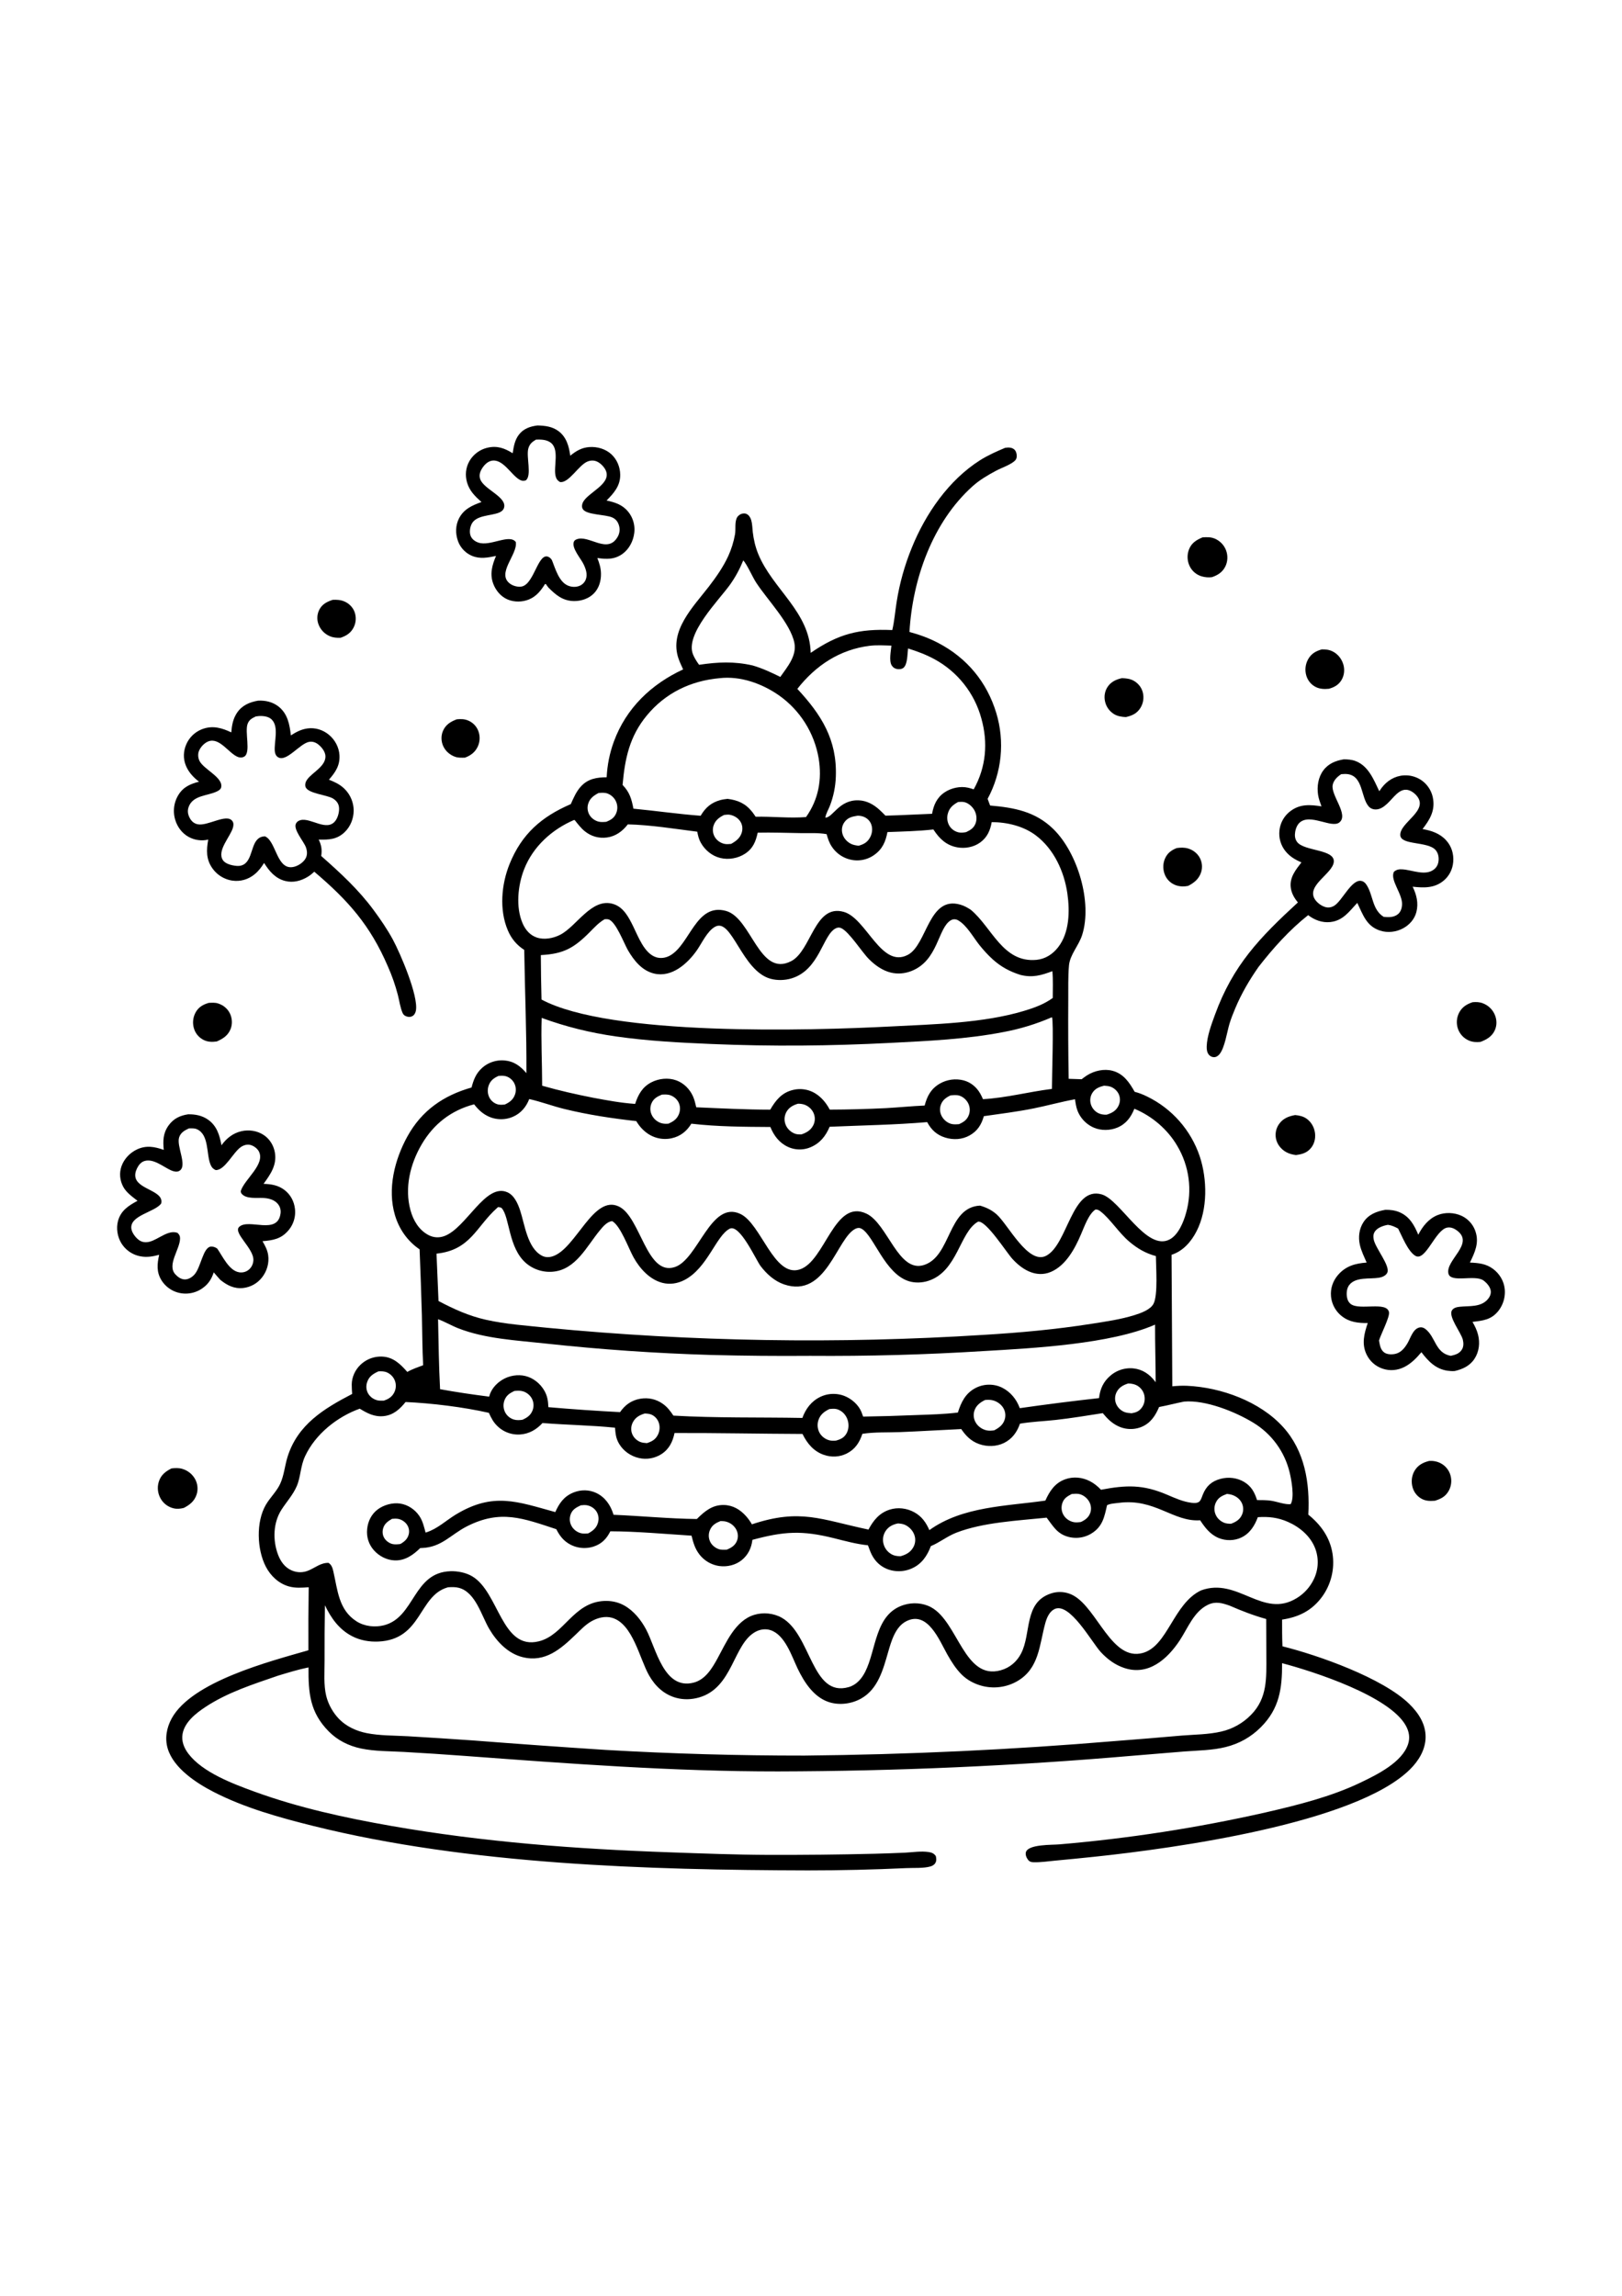 <?xml version="1.0" encoding="utf-8"?>
<!-- Generator: Adobe Illustrator 27.5.0, SVG Export Plug-In . SVG Version: 6.00 Build 0)  -->
<svg xmlns="http://www.w3.org/2000/svg" xmlns:xlink="http://www.w3.org/1999/xlink" viewBox="0 0 4000 4000" width="595" height="842" preserveAspectRatio="xMidYMid meet" data-scaled="true">
<g id="Background">
	<g>
		<g>
			<rect style="fill:#FFFFFF;" width="4000" height="4000"/>
		</g>
	</g>
</g>
<g id="Object">
	<g>
		<path d="M784.092,704.864c0.404,1.508,0.884,2.993,1.44,4.454c0.621,1.647,1.324,3.256,2.11,4.829
			c0.789,1.575,1.657,3.104,2.604,4.588c0.945,1.484,1.965,2.914,3.06,4.291c1.094,1.377,2.258,2.695,3.49,3.953
			c1.228,1.256,2.521,2.445,3.875,3.568c1.354,1.125,2.763,2.176,4.228,3.152c1.463,0.977,2.973,1.875,4.531,2.696
			c1.556,0.819,3.151,1.556,4.784,2.211c8.308,3.375,16.685,3.89,25.538,3.638c14.4-4.91,25.511-11.789,32.513-25.841
			c0.717-1.439,1.358-2.912,1.927-4.417c0.569-1.503,1.061-3.031,1.478-4.583c0.415-1.553,0.751-3.123,1.012-4.71
			c0.257-1.587,0.435-3.183,0.534-4.788c0.096-1.605,0.112-3.211,0.051-4.818c-0.062-1.607-0.205-3.206-0.429-4.799
			c-0.223-1.593-0.525-3.17-0.905-4.733c-0.38-1.562-0.839-3.101-1.376-4.617c-4.36-12.146-14.074-21.717-25.949-26.579
			c-9.175-3.757-18.331-4.18-28.106-3.709c-14.123,4.587-25.946,10.565-33.066,24.325c-0.706,1.394-1.336,2.821-1.896,4.279
			c-0.556,1.461-1.036,2.946-1.44,4.454c-0.402,1.511-0.724,3.037-0.967,4.58c-0.245,1.545-0.407,3.098-0.489,4.658
			c-0.083,1.56-0.083,3.12,0,4.68c0.081,1.56,0.243,3.113,0.485,4.658C783.371,701.826,783.691,703.353,784.092,704.864z"/>
		<path d="M1123.498,1035.996c7.328,2.369,15.414,1.891,23.023,1.78c13.815-4.988,24.87-13.155,31.364-26.683
			c0.712-1.476,1.349-2.983,1.911-4.521c0.561-1.54,1.045-3.104,1.45-4.691c0.407-1.587,0.735-3.19,0.982-4.81
			c0.248-1.619,0.415-3.246,0.502-4.88c0.087-1.637,0.09-3.274,0.015-4.911c-0.074-1.637-0.23-3.266-0.467-4.888
			c-0.237-1.619-0.554-3.224-0.953-4.814c-0.397-1.59-0.869-3.156-1.422-4.699c-0.521-1.466-1.117-2.9-1.791-4.302
			c-0.67-1.404-1.411-2.77-2.222-4.098c-0.809-1.327-1.686-2.61-2.629-3.849c-0.943-1.236-1.948-2.422-3.011-3.556
			c-1.065-1.135-2.186-2.212-3.363-3.231c-1.175-1.019-2.399-1.974-3.672-2.867c-1.275-0.893-2.591-1.718-3.949-2.474
			c-1.36-0.759-2.754-1.445-4.183-2.058c-9.346-4.127-18.606-4.228-28.622-3.204c-15.198,5.682-27.422,13.132-34.08,28.668
			c-5.076,11.856-4.668,25.693,0.646,37.405C1098.803,1022.048,1110.259,1031.713,1123.498,1035.996z"/>
		<path d="M2875.758,1332.623c0.809,1.353,1.684,2.66,2.625,3.924c0.945,1.26,1.951,2.471,3.02,3.631
			c1.065,1.159,2.189,2.259,3.371,3.3c1.181,1.043,2.414,2.023,3.697,2.937c1.281,0.917,2.606,1.766,3.976,2.544
			c1.37,0.779,2.777,1.485,4.22,2.118c1.441,0.635,2.913,1.194,4.414,1.676c9.256,2.971,19.444,3.193,28.927,1.168
			c14.764-7.414,26.79-17.241,32.012-33.533c0.467-1.446,0.86-2.912,1.18-4.399c0.321-1.486,0.568-2.984,0.738-4.495
			c0.17-1.51,0.266-3.026,0.285-4.547c0.02-1.521-0.037-3.037-0.17-4.55c-0.131-1.516-0.338-3.021-0.619-4.514
			c-0.28-1.494-0.635-2.97-1.065-4.428c-0.427-1.458-0.927-2.891-1.498-4.298c-0.571-1.409-1.211-2.786-1.92-4.131
			c-5.993-11.349-16.641-19.604-28.871-23.279c-9.324-2.8-18.584-2.433-28.122-1.131c-13.949,5.478-23.791,13.095-29.565,27.317
			c-5.185,12.776-4.677,28.048,1.157,40.516C2874.214,1329.88,2874.95,1331.27,2875.758,1332.623z"/>
		<path d="M2726.44,904.1c0.504,1.525,1.083,3.021,1.736,4.487c0.653,1.466,1.376,2.896,2.169,4.291
			c0.794,1.397,1.654,2.751,2.581,4.061c0.927,1.31,1.916,2.572,2.967,3.786c1.05,1.214,2.157,2.372,3.323,3.475
			c1.165,1.105,2.38,2.15,3.649,3.137c1.269,0.984,2.581,1.904,3.938,2.759c8.838,5.563,19.456,7.18,29.739,7.588
			c15.153-3.379,26.705-8.515,35.469-21.94c0.915-1.434,1.754-2.911,2.518-4.432c0.764-1.523,1.448-3.079,2.052-4.669
			c0.603-1.592,1.122-3.21,1.557-4.854c0.435-1.646,0.785-3.311,1.05-4.992c0.264-1.681,0.441-3.371,0.531-5.069
			c0.089-1.701,0.09-3.401,0.004-5.099c-0.084-1.701-0.257-3.392-0.52-5.073c-0.26-1.681-0.606-3.346-1.039-4.992
			c-3.267-12.353-11.574-22.526-22.722-28.656c-8.755-4.811-18.628-5.752-28.434-6.201c-14.293,2.971-27.232,9.012-35.58,21.569
			c-7.113,10.703-9.089,23.724-6.278,36.192C2725.503,901.033,2725.933,902.577,2726.44,904.1z"/>
		<path d="M537.301,1643.606c-7.236-2.236-15.001-1.591-22.467-1.269c-14.278,4.191-25.232,10.347-32.606,23.824
			c-0.828,1.538-1.575,3.113-2.244,4.725c-0.666,1.612-1.251,3.255-1.749,4.929c-0.5,1.671-0.913,3.365-1.239,5.081
			c-0.328,1.714-0.565,3.439-0.717,5.177c-0.152,1.741-0.215,3.484-0.188,5.229c0.027,1.746,0.141,3.485,0.344,5.218
			c0.206,1.733,0.498,3.451,0.876,5.155c0.377,1.704,0.842,3.383,1.394,5.04c0.489,1.489,1.054,2.949,1.695,4.383
			c0.637,1.431,1.347,2.828,2.128,4.188c0.779,1.359,1.626,2.677,2.541,3.953c0.915,1.273,1.891,2.497,2.93,3.671
			c1.038,1.177,2.133,2.297,3.281,3.36c1.153,1.063,2.356,2.066,3.609,3.008c1.257,0.942,2.555,1.818,3.899,2.629
			c1.342,0.811,2.722,1.552,4.138,2.221c10.447,4.858,20.354,4.881,31.541,3.393c15.254-6.653,27.76-14.478,34.212-30.733
			c4.717-11.883,4.062-25.726-1.193-37.323C561.682,1656.653,550.645,1647.738,537.301,1643.606z"/>
		<path d="M3220.315,830.797c0.344,1.726,0.774,3.429,1.291,5.11c3.843,12.401,12.428,22.637,24.232,28.17
			c9.958,4.669,20.671,4.828,31.408,3.835c13.454-3.812,23.954-9.501,31.26-21.918c6.611-11.237,7.917-25.107,4.394-37.575
			c-3.912-13.837-13.373-25.997-26.294-32.495c-8.722-4.387-17.489-5.351-27.117-5.092c-14.878,4.42-25.603,10.365-33.514,24.258
			c-0.861,1.535-1.641,3.109-2.341,4.721c-0.702,1.614-1.32,3.26-1.854,4.936c-0.534,1.676-0.982,3.375-1.345,5.096
			c-0.364,1.724-0.639,3.459-0.828,5.207c-0.185,1.751-0.282,3.505-0.293,5.263c-0.009,1.761,0.07,3.516,0.238,5.266
			C3219.718,827.331,3219.972,829.071,3220.315,830.797z"/>
		<path d="M3222.756,1928.307c-8.545-6.331-18.48-8.389-28.853-9.349c-16.492,2.956-30.07,8.337-39.961,22.574
			c-0.89,1.288-1.713,2.618-2.47,3.991c-0.756,1.375-1.441,2.783-2.054,4.224c-0.613,1.441-1.151,2.91-1.613,4.406
			c-0.465,1.499-0.852,3.015-1.161,4.551c-0.31,1.535-0.541,3.083-0.694,4.643c-0.154,1.56-0.228,3.123-0.223,4.688
			c0.007,1.568,0.092,3.13,0.255,4.688c0.166,1.56,0.409,3.107,0.731,4.639c2.953,13.904,12.209,25.47,24.399,32.535
			c7.458,4.321,16.24,6.605,24.762,7.617c15.079-1.917,27.266-5.292,37.234-17.523c8.207-10.069,11.37-23.301,9.876-36.089
			C3241.324,1949.702,3234.289,1936.848,3222.756,1928.307z"/>
		<path d="M3594.089,1701.675c0.406,1.674,0.894,3.323,1.465,4.948c0.574,1.622,1.231,3.209,1.973,4.762
			c0.744,1.55,1.566,3.058,2.466,4.524c0.903,1.463,1.881,2.876,2.934,4.239c1.05,1.362,2.17,2.664,3.36,3.906
			c1.191,1.243,2.444,2.42,3.756,3.53c1.316,1.11,2.685,2.148,4.109,3.111c1.424,0.967,2.896,1.854,4.414,2.663
			c1.518,0.808,3.074,1.535,4.668,2.181c9.013,3.716,18.054,3.969,27.615,3.074c15.409-5.834,28.52-13.243,35.591-28.971
			c5.356-11.909,5.033-25.549,0.083-37.531c-0.678-1.644-1.439-3.25-2.284-4.818c-0.844-1.565-1.765-3.084-2.763-4.558
			c-1.001-1.47-2.074-2.886-3.219-4.246c-1.147-1.362-2.36-2.661-3.639-3.898c-1.28-1.236-2.62-2.403-4.02-3.501
			c-1.399-1.098-2.851-2.121-4.357-3.071c-1.506-0.949-3.057-1.819-4.651-2.607s-3.225-1.494-4.891-2.114
			c-8.371-3.204-16.269-3.33-25.059-2.618c-14.564,4.788-26.034,11.893-33.34,25.871c-0.789,1.531-1.497,3.098-2.125,4.703
			c-0.63,1.602-1.177,3.232-1.639,4.891c-0.463,1.659-0.84,3.338-1.132,5.036c-0.292,1.696-0.495,3.403-0.612,5.122
			c-0.119,1.718-0.149,3.438-0.092,5.159c0.06,1.721,0.205,3.435,0.437,5.144
			C3593.368,1698.311,3593.686,1700.002,3594.089,1701.675z"/>
		<path d="M3578.056,2811.599c-0.309-1.617-0.697-3.214-1.164-4.792c-0.443-1.526-0.958-3.027-1.546-4.503
			c-0.591-1.473-1.252-2.915-1.984-4.324c-0.735-1.412-1.535-2.782-2.404-4.112c-0.867-1.33-1.799-2.615-2.792-3.854
			c-0.997-1.239-2.051-2.424-3.164-3.556c-1.113-1.135-2.277-2.212-3.493-3.23c-1.219-1.019-2.486-1.976-3.802-2.871
			c-1.313-0.895-2.667-1.722-4.061-2.481c-8.908-4.869-18.795-6.735-28.875-6.253c-15.602,3.861-28.393,10.466-36.652,24.874
			c-7.065,12.323-8.411,27.351-4.409,40.906c3.612,12.23,11.793,22.385,23.186,28.185c10.351,5.267,20.33,5,31.638,4.258
			c15.167-4.639,26.379-10.424,34.326-24.799c0.787-1.446,1.499-2.927,2.14-4.443c0.64-1.516,1.205-3.058,1.695-4.628
			c0.487-1.573,0.897-3.165,1.231-4.777c0.331-1.612,0.583-3.235,0.756-4.869c0.171-1.637,0.261-3.279,0.274-4.925
			c0.01-1.644-0.059-3.286-0.208-4.925C3578.599,2814.84,3578.368,2813.213,3578.056,2811.599z"/>
		<path d="M2929.34,551.473c0.292,1.771,0.674,3.521,1.146,5.251c0.474,1.731,1.038,3.432,1.688,5.103
			c0.65,1.674,1.384,3.308,2.203,4.903c0.744,1.444,1.56,2.848,2.447,4.209c0.887,1.36,1.842,2.673,2.863,3.939
			c1.021,1.263,2.102,2.473,3.245,3.627c1.145,1.154,2.344,2.247,3.597,3.279c1.256,1.034,2.561,1.999,3.912,2.896
			c1.355,0.9,2.751,1.728,4.188,2.484c1.439,0.759,2.911,1.443,4.417,2.051c1.508,0.606,3.043,1.135,4.602,1.588
			c7.951,2.318,16.883,3.096,25.104,1.973c14.278-4.921,25.381-11.734,32.599-25.519c6.479-12.387,7.124-27.518,2.247-40.568
			c-0.616-1.64-1.313-3.241-2.092-4.807c-0.781-1.565-1.641-3.087-2.581-4.565c-0.937-1.476-1.948-2.9-3.033-4.272
			c-1.085-1.372-2.239-2.685-3.46-3.938c-1.221-1.251-2.504-2.437-3.849-3.557c-1.345-1.12-2.743-2.168-4.195-3.145
			c-1.454-0.974-2.953-1.871-4.499-2.691c-1.544-0.82-3.128-1.557-4.75-2.214c-9.735-3.95-19.307-3.499-29.587-2.833
			c-15.383,6.414-27.455,13.898-33.663,30.341c-0.623,1.681-1.158,3.391-1.605,5.129c-0.448,1.738-0.804,3.495-1.068,5.27
			c-0.262,1.772-0.433,3.555-0.512,5.348c-0.082,1.793-0.068,3.585,0.041,5.377C2928.849,547.923,2929.048,549.703,2929.34,551.473z
			"/>
		<path d="M418.311,2885.091c1.566,0.739,3.167,1.396,4.801,1.969c1.635,0.573,3.294,1.061,4.978,1.461
			c8.509,1.988,16.819,1.161,25.183-0.979c14.747-7.532,26.052-16.566,31.492-32.806c0.5-1.538,0.92-3.097,1.26-4.677
			c0.344-1.58,0.608-3.174,0.791-4.78c0.183-1.607,0.284-3.22,0.308-4.836c0.022-1.615-0.038-3.228-0.179-4.84
			c-0.141-1.61-0.36-3.209-0.659-4.799c-0.302-1.59-0.681-3.16-1.139-4.71c-0.458-1.55-0.991-3.075-1.603-4.572
			c-0.61-1.496-1.293-2.959-2.05-4.388c-0.838-1.563-1.753-3.079-2.745-4.551c-0.991-1.471-2.053-2.887-3.185-4.25
			c-1.132-1.365-2.331-2.67-3.594-3.916c-1.262-1.244-2.584-2.422-3.964-3.534c-1.382-1.113-2.814-2.155-4.297-3.126
			c-1.487-0.969-3.015-1.862-4.59-2.678c-1.574-0.816-3.185-1.551-4.831-2.206c-1.648-0.658-3.325-1.23-5.029-1.717
			c-8.415-2.5-17.726-1.995-26.366-1.028c-15.184,7.725-26.264,16.37-31.456,33.273c-0.507,1.681-0.927,3.385-1.262,5.111
			c-0.337,1.723-0.583,3.459-0.744,5.21c-0.161,1.748-0.232,3.501-0.215,5.259c0.016,1.757,0.12,3.509,0.313,5.255
			c0.192,1.745,0.473,3.477,0.84,5.195c0.368,1.719,0.82,3.414,1.358,5.085c0.538,1.673,1.159,3.315,1.863,4.925
			c0.703,1.61,1.485,3.18,2.347,4.71c0.842,1.513,1.76,2.979,2.752,4.398c0.994,1.419,2.059,2.781,3.194,4.087
			c1.135,1.308,2.336,2.554,3.6,3.739c1.264,1.184,2.586,2.299,3.966,3.344c1.382,1.046,2.812,2.017,4.292,2.916
			C415.222,2883.534,416.746,2884.352,418.311,2885.091z"/>
		<path d="M3682.012,2298.212c-17.646-13.042-36.054-14.623-57.097-15.59c12.149-24.907,23.368-48.794,13.677-76.879
			c-0.353-1.048-0.732-2.088-1.135-3.119c-0.406-1.029-0.837-2.047-1.294-3.056c-0.458-1.009-0.939-2.004-1.446-2.986
			c-0.507-0.984-1.04-1.954-1.599-2.911c-0.556-0.957-1.135-1.898-1.739-2.822c-0.606-0.927-1.234-1.838-1.884-2.733
			c-0.65-0.895-1.324-1.772-2.021-2.633c-0.694-0.863-1.412-1.706-2.151-2.529c-0.736-0.823-1.494-1.628-2.273-2.415
			c-0.779-0.786-1.577-1.551-2.396-2.295c-0.818-0.747-1.655-1.471-2.511-2.173c-0.854-0.702-1.725-1.383-2.615-2.043
			c-0.89-0.658-1.796-1.293-2.719-1.907c-0.919-0.61-1.855-1.199-2.807-1.765c-0.952-0.564-1.917-1.104-2.896-1.621
			c-0.979-0.517-1.971-1.008-2.974-1.473c-17.897-8.2-40.175-9.053-58.544-1.843c-22.114,8.686-37.546,27.892-47.966,48.571
			c-9.965-23.768-21.54-45.078-46.669-55.651c-10.848-4.565-23.297-6.19-34.998-5.748c-21.317,3.89-41.04,11.356-53.489,30.325
			c-10.747,16.373-13.217,36.989-8.971,55.87c3.412,15.164,10.669,29.632,16.814,43.85c-28.044,2.062-51.505,8.296-70.734,30.67
			c-12.628,14.689-18.925,33.11-17.197,52.454c0.109,1.197,0.249,2.39,0.419,3.582c0.168,1.191,0.368,2.377,0.601,3.557
			c0.23,1.179,0.491,2.352,0.782,3.519c0.292,1.169,0.612,2.329,0.96,3.479c0.351,1.149,0.731,2.291,1.139,3.423
			c0.41,1.129,0.847,2.25,1.313,3.36c0.467,1.108,0.961,2.203,1.483,3.286s1.072,2.152,1.651,3.208
			c0.577,1.056,1.18,2.096,1.81,3.119c0.63,1.026,1.287,2.034,1.969,3.023c0.682,0.991,1.39,1.964,2.122,2.918
			c0.731,0.954,1.487,1.889,2.265,2.804c0.782,0.917,1.585,1.812,2.411,2.685c0.826,0.875,1.672,1.728,2.541,2.559
			c0.87,0.831,1.76,1.64,2.67,2.426c0.913,0.787,1.844,1.548,2.792,2.284c19.021,14.864,40.479,16.934,63.651,16.778
			c-8.741,25.964-15.528,51.104-2.941,77.376c0.969,2.039,2.038,4.026,3.208,5.96c1.169,1.933,2.433,3.803,3.79,5.611
			c1.357,1.807,2.801,3.542,4.332,5.203c1.53,1.661,3.141,3.242,4.832,4.743c1.689,1.498,3.449,2.909,5.281,4.231
			c1.832,1.325,3.724,2.554,5.678,3.687c1.956,1.132,3.962,2.164,6.019,3.097c2.059,0.932,4.159,1.759,6.301,2.481
			c18.227,6.242,37.182,4.387,54.26-4.324c16.737-8.541,29.647-22.066,41.629-36.244c16.796,22.181,35.187,41.473,64.255,45.678
			c6.012,0.868,11.798,1.224,17.849,0.779c19.801-4.636,37.349-12.649,48.838-30.284c11.527-17.697,13.781-39.24,8.678-59.456
			c-2.856-11.303-7.904-21.424-13.67-31.478c25.374-3.008,45.801-4.969,63.124-26.138c0.774-0.96,1.524-1.938,2.252-2.934
			c0.724-0.996,1.425-2.01,2.102-3.041c0.675-1.031,1.325-2.077,1.95-3.137c0.626-1.063,1.226-2.14,1.799-3.23
			c0.571-1.092,1.116-2.198,1.635-3.315c0.52-1.118,1.01-2.247,1.473-3.389c0.462-1.145,0.896-2.298,1.305-3.46
			c0.406-1.164,0.783-2.338,1.131-3.52c0.351-1.181,0.673-2.371,0.965-3.567c0.289-1.199,0.55-2.404,0.782-3.613
			c0.232-1.212,0.435-2.427,0.608-3.649c0.172-1.219,0.315-2.443,0.426-3.671c0.114-1.227,0.198-2.456,0.252-3.687
			c0.052-1.231,0.074-2.464,0.067-3.697c-0.008-1.234-0.046-2.465-0.115-3.694c-0.067-1.231-0.165-2.46-0.293-3.687
			C3708.662,2327.832,3697.762,2309.857,3682.012,2298.212z M3669.399,2372.595c-17.275,20.624-45.579,16.458-69.288,18.947
			c-7.065,0.742-15.246,2.314-19.381,8.808c-9.824,15.428,22.764,55.165,26.82,72.699c1.884,8.144,2.088,17.297-2.677,24.525
			c-6.549,9.935-16.236,12.52-27.25,14.99c-38.699-7.154-36.789-46.613-62.716-66.35c-4.505-3.43-9.601-4.817-15.16-3.36
			c-15.531,4.061-21.413,26.234-28.667,38.551c-6.973,11.838-16.055,23.282-30.196,26.346c-8.496,1.84-19.993,1.806-27.321-3.49
			c-9.342-6.754-10.837-19.029-12.794-29.524c4.81-15.684,26.76-57.976,24.64-69.64c-5.021-27.588-72.032-3.976-93.931-19.997
			c-6.09-4.458-9.008-11.53-9.972-18.817c-1.239-9.379-0.06-20.854,6.008-28.516c16.176-20.423,50.663-13.989,73.381-17.797
			c7.596-1.276,16.354-4.717,20.086-11.975c8.641-16.8-29.38-60.728-33.377-82.727c-1.335-7.332-0.931-13.885,3.619-20.079
			c6.709-9.13,20.928-13.803,31.542-15.609c9.55,1.283,16.77,4.733,25.126,9.209c9.824,19.007,23.783,55.362,41.991,66.906
			c25.682,16.284,49.54-64.232,79.379-69.35c9.627-1.65,18.517,2.922,25.797,8.815c39.692,32.124-30.147,71.654-23.193,104.263
			c5.218,24.473,65.271,2.092,86.384,17.3c8.125,5.853,16.94,15.669,18.12,26.031
			C3677.198,2360.06,3674.012,2367.084,3669.399,2372.595z"/>
		<path d="M1130.303,505.999c0.411,1.014,0.849,2.016,1.313,3.008c0.464,0.989,0.951,1.966,1.465,2.93
			c0.514,0.964,1.054,1.915,1.617,2.852c0.567,0.937,1.155,1.858,1.766,2.762c0.614,0.905,1.248,1.794,1.907,2.666
			c0.659,0.873,1.34,1.728,2.043,2.567c0.704,0.836,1.429,1.652,2.173,2.451c0.748,0.799,1.514,1.577,2.3,2.336
			c0.786,0.759,1.592,1.497,2.417,2.214c0.826,0.717,1.67,1.411,2.53,2.084c0.864,0.673,1.742,1.323,2.637,1.951
			c0.895,0.628,1.807,1.231,2.734,1.809s1.869,1.134,2.825,1.665c0.954,0.53,1.923,1.034,2.908,1.513
			c0.981,0.479,1.976,0.933,2.981,1.361c19.734,8.325,39.219,4.439,59.312,0.271c-9.703,22.967-16.051,45.07-6.434,69.591
			c6.483,16.537,18.918,31.041,35.516,37.935c16.281,6.761,36.323,6.372,52.536-0.423c17.934-7.517,29.066-21.662,39.081-37.682
			l1.9-0.375l6.215,8.463c18.514,18.739,35.922,33.511,63.933,33.711c17.719,0.13,36.262-6.116,48.771-18.985
			c12.605-12.965,17.694-31.018,17.341-48.794c-0.277-14.07-4.049-25.422-8.951-38.365c22.932,3.438,43.576,3.864,63.089-10.966
			c15.702-11.934,25.263-30.662,27.811-50.041c0.161-1.18,0.292-2.364,0.389-3.55c0.1-1.187,0.168-2.376,0.208-3.566
			c0.036-1.191,0.043-2.381,0.022-3.572c-0.023-1.191-0.078-2.38-0.163-3.568s-0.199-2.373-0.346-3.556
			c-0.145-1.182-0.32-2.359-0.525-3.533c-0.208-1.173-0.444-2.34-0.71-3.501c-0.266-1.161-0.563-2.314-0.889-3.46
			c-0.326-1.146-0.681-2.282-1.065-3.409c-0.382-1.128-0.795-2.245-1.239-3.35c-0.442-1.106-0.913-2.2-1.409-3.282
			c-0.5-1.082-1.025-2.15-1.575-3.205c-0.554-1.055-1.135-2.095-1.74-3.12c-0.609-1.025-1.24-2.034-1.898-3.026
			c-0.659-0.992-1.342-1.967-2.052-2.924c-0.71-0.957-1.443-1.896-2.2-2.815c-14.132-17.245-32.211-22.711-53.028-27.344
			c17.976-18.093,33.882-35.998,33.667-63.244c-0.152-19.04-7.855-37.926-21.996-50.849c-14.322-13.084-34.612-18.952-53.785-17.663
			c-19.24,1.292-32.917,9.6-47.433,21.332c-3.058-23.007-9.357-46.048-29.022-60.624c-15.584-11.549-33.082-13.381-51.768-13.925
			c-18.072,2.265-34.409,7.713-45.932,22.796c-10.284,13.456-12.754,29.423-15.26,45.651
			c-19.834-12.282-38.118-19.221-61.887-13.628c-1.173,0.27-2.341,0.569-3.504,0.899c-1.159,0.329-2.309,0.689-3.45,1.078
			c-1.141,0.39-2.273,0.809-3.393,1.257c-1.117,0.448-2.224,0.925-3.318,1.431c-1.096,0.506-2.178,1.039-3.245,1.601
			s-2.117,1.15-3.153,1.767c-1.039,0.616-2.059,1.259-3.06,1.929c-1.003,0.669-1.988,1.363-2.955,2.084
			c-0.967,0.72-1.914,1.465-2.845,2.234c-0.927,0.769-1.834,1.562-2.722,2.379c-0.887,0.817-1.753,1.656-2.597,2.517
			c-0.846,0.862-1.666,1.745-2.463,2.649c-0.799,0.904-1.574,1.828-2.325,2.772c-0.748,0.944-1.472,1.907-2.173,2.889
			c-0.699,0.982-1.373,1.982-2.021,2.998c-0.65,1.017-1.273,2.05-1.865,3.099c-8.886,15.818-10.61,34.399-5.644,51.771
			c6.041,21.14,19.885,34.447,35.67,48.599c-23.41,8.423-44.123,17.561-55.871,41.292c-8.254,16.67-8.486,36.716-2.318,54.113
			C1129.508,503.965,1129.893,504.987,1130.303,505.999z M1163.142,461.561c11.075-22.08,47.355-19.689,67.482-27.906
			c5.481-2.237,10.496-5.855,12.29-11.789c8.096-26.78-49.39-45.276-58.53-70.411c-2.97-8.17-1.497-16,2.559-23.522
			c4.971-9.205,13.686-19.424,24.292-21.975c28.448-6.845,48.883,34.409,69.887,46.398c5.36,3.059,9.444,3.524,15.45,1.825
			c15.492-11.431,0.831-58.17,6.245-78.352c3.011-11.234,9.384-16.489,19.01-22.278c11.801-0.191,23.906-0.329,34.293,6.225
			c25.011,15.78,8.366,59.703,13.949,83.499c1.617,6.894,4.721,11.158,10.751,14.856c22.081,3.744,46.323-42.185,68.542-50.682
			c7.846-3.002,16.198-3.052,23.816,0.694c9.038,4.444,18.814,14.819,21.873,24.499c10.117,31.993-45.805,51.749-57.575,75.714
			c-2.332,4.749-3.193,11.057-0.612,15.876c8.33,15.567,56.004,13.449,73.089,21.349c8.663,4.007,13.263,9.849,16.263,18.873
			c0.38,1.156,0.699,2.329,0.956,3.518c0.259,1.189,0.456,2.389,0.594,3.598c0.136,1.21,0.208,2.422,0.217,3.64
			c0.011,1.217-0.044,2.431-0.159,3.643c-0.116,1.212-0.292,2.414-0.529,3.607c-0.241,1.193-0.542,2.371-0.902,3.533
			c-0.362,1.163-0.781,2.303-1.257,3.423c-0.48,1.119-1.016,2.21-1.606,3.274c-25.189,45.43-71.881-6.312-102.361,7.118
			c-2.707,1.196-5.021,3.017-6.059,5.806c-5.742,15.391,16.692,40.483,23.559,54.349c5.806,11.712,10.923,25.597,5.891,38.517
			c-0.335,0.868-0.712,1.716-1.132,2.544c-0.422,0.831-0.885,1.637-1.387,2.418c-0.502,0.784-1.041,1.539-1.621,2.266
			c-0.578,0.73-1.192,1.427-1.84,2.091c-0.65,0.665-1.331,1.297-2.043,1.896c-0.712,0.596-1.454,1.155-2.226,1.676
			c-0.768,0.521-1.563,1.004-2.381,1.446c-0.818,0.443-1.657,0.842-2.513,1.198c-9.186,3.868-19.964,3.338-29.046-0.571
			c-22.13-9.539-30.786-41.462-39.148-62.337c-1.914-3.404-4.131-5.882-7.613-7.818c-25.956-14.43-35.358,63.395-65.342,72.113
			c-9.116,2.652-21.947-0.619-29.598-5.926c-36.342-25.204,18.671-72.747,13.32-103.455c-15.973-20.764-62.774,11.452-92.106,1.535
			c-8.082-2.733-15.617-7.975-19.025-16.036C1157.061,482.522,1158.856,470.104,1163.142,461.561z"/>
		<path d="M301.489,2238.263c0.699,1.001,1.425,1.985,2.175,2.952c0.75,0.964,1.525,1.909,2.325,2.833
			c0.8,0.925,1.622,1.829,2.47,2.711c0.848,0.882,1.717,1.741,2.608,2.577c0.891,0.836,1.805,1.648,2.738,2.437
			c0.934,0.789,1.889,1.553,2.863,2.292c0.972,0.739,1.965,1.454,2.977,2.144c1.01,0.687,2.039,1.347,3.084,1.98
			c1.047,0.633,2.108,1.239,3.183,1.817c1.078,0.579,2.169,1.13,3.276,1.654c1.105,0.522,2.224,1.014,3.355,1.476
			c1.132,0.462,2.274,0.896,3.428,1.302c1.154,0.403,2.318,0.776,3.491,1.12c1.173,0.344,2.356,0.656,3.546,0.934
			c1.19,0.282,2.385,0.533,3.589,0.753c15.982,3.037,30.531,0.326,45.934-3.746c-5.069,22.552-6.986,42.689,6.025,63.287
			c0.639,1.004,1.304,1.99,1.996,2.959c0.69,0.969,1.405,1.92,2.144,2.852c0.739,0.932,1.499,1.844,2.285,2.737
			c0.786,0.895,1.594,1.769,2.423,2.622c0.831,0.853,1.682,1.684,2.553,2.492c0.873,0.808,1.766,1.594,2.678,2.359
			c0.913,0.761,1.844,1.5,2.794,2.218c0.951,0.717,1.918,1.408,2.905,2.073c0.985,0.667,1.987,1.309,3.004,1.925
			c1.02,0.616,2.052,1.204,3.1,1.765c1.048,0.564,2.11,1.101,3.185,1.61c1.076,0.507,2.164,0.986,3.265,1.439
			c1.099,0.455,2.211,0.88,3.332,1.276c1.123,0.396,2.253,0.763,3.394,1.102c1.141,0.339,2.289,0.649,3.446,0.931
			c1.155,0.279,2.318,0.529,3.488,0.749c1.201,0.226,2.405,0.419,3.616,0.582c1.21,0.161,2.423,0.292,3.64,0.393
			c1.217,0.102,2.436,0.172,3.656,0.211c1.22,0.04,2.441,0.047,3.661,0.022c1.22-0.022,2.439-0.076,3.658-0.163
			c1.219-0.084,2.434-0.2,3.645-0.349c1.211-0.146,2.419-0.322,3.623-0.53c1.201-0.21,2.398-0.45,3.589-0.719
			c1.191-0.27,2.376-0.569,3.549-0.897c1.177-0.329,2.343-0.688,3.5-1.076c1.157-0.391,2.303-0.81,3.439-1.258
			c1.137-0.447,2.26-0.923,3.372-1.428c1.112-0.504,2.211-1.036,3.296-1.594c1.087-0.561,2.155-1.15,3.209-1.765
			c1.056-0.614,2.093-1.253,3.115-1.921c1.023-0.668,2.028-1.361,3.015-2.081c14.056-10.043,21.665-22.474,27.046-38.554
			c5.411,6.208,10.688,12.62,16.328,18.621c16.776,13.473,34.105,22.392,56.389,19.934c2.251-0.26,4.482-0.629,6.695-1.109
			c2.215-0.482,4.398-1.072,6.553-1.769c2.155-0.697,4.272-1.498,6.349-2.403c2.073-0.907,4.1-1.914,6.077-3.019
			c1.977-1.108,3.893-2.309,5.749-3.604c1.86-1.298,3.649-2.684,5.365-4.157c1.722-1.474,3.366-3.029,4.933-4.666
			c1.565-1.636,3.046-3.346,4.444-5.129c12.212-15.324,18.13-35.602,15.334-55.05c-1.88-13.077-7.577-23.257-14.01-34.497
			c25.841-2.117,46.131-5.518,63.917-26.635c0.779-0.913,1.534-1.844,2.262-2.792c0.73-0.952,1.434-1.921,2.115-2.908
			c0.677-0.986,1.329-1.991,1.958-3.015c0.628-1.021,1.23-2.057,1.804-3.108c0.572-1.053,1.117-2.12,1.635-3.201
			c0.518-1.08,1.009-2.173,1.469-3.279c0.462-1.107,0.894-2.225,1.297-3.352c0.406-1.13,0.781-2.268,1.125-3.416
			c0.344-1.147,0.657-2.303,0.942-3.468c0.288-1.164,0.541-2.335,0.764-3.512c0.224-1.177,0.418-2.359,0.578-3.546
			c0.165-1.189,0.297-2.381,0.398-3.575s0.172-2.389,0.21-3.586c0.038-1.199,0.045-2.396,0.023-3.594
			c-0.023-1.199-0.078-2.396-0.163-3.59c-0.085-1.197-0.201-2.389-0.35-3.578c-2.088-18.265-10.977-34.791-25.645-46.001
			c-15.497-11.849-32.783-14.705-51.775-15.176c16.964-23.29,33.147-46.224,28.086-76.727c-2.926-17.635-12.576-33.681-27.53-43.661
			c-16.035-10.707-36.63-13.755-55.29-9.427c-20.939,4.858-36.664,17.594-49.046,34.675c-4.469-24.874-11.37-48.03-33.249-63.302
			c-14.603-10.195-31.403-13.292-48.889-13.077c-20.097,3.008-36.126,10.551-48.293,27.536
			c-13.824,19.303-13.963,37.835-11.863,60.22c-22.822-8.003-43.072-11.842-66.05-1.131c-17.35,8.089-32.036,23.579-38.292,41.766
			c-5.751,16.718-3.96,34.538,4.279,50.099c7.674,14.497,22.657,24.811,35.342,34.771c-21.772,11.797-40.809,23.642-47.973,49.202
			c-5.121,18.272-1.648,39.593,8.294,55.666C300.118,2236.238,300.79,2237.259,301.489,2238.263z M397.394,2137.193
			c7.982-30.915-53.546-33.974-62.7-62.234c-2.675-8.259-0.531-17,3.173-24.569c3.857-7.881,9.548-15.379,18.25-18.101
			c22.192-6.946,46.417,14.337,65.621,22.919c5.9,2.636,14.077,4.866,20.162,1.531c21.85-11.975-7.73-61.247,0.031-83.332
			c4.098-11.664,13.281-16.522,23.843-21.573c6.508-0.208,13.206-0.757,19.338,1.836c30.866,13.05,23.405,60.761,33.767,86.755
			c2.778,6.969,6.2,11.2,13.179,14.178c22.764,0.627,43.098-44.38,62.36-57.097c6.896-4.554,15.503-7.012,23.677-4.717
			c7.647,2.148,16.18,8.266,20.008,15.313c17.344,31.934-35.384,68.883-44.425,98.311c0.592,3.782,0.17,4.168,2.91,7.224
			c11.305,12.59,36.908,8.856,52.563,9.687c13.121,0.694,27.257,4.091,35.989,14.634c0.666,0.799,1.291,1.631,1.872,2.496
			c0.581,0.865,1.115,1.758,1.604,2.678c0.489,0.919,0.927,1.861,1.318,2.826c0.389,0.967,0.73,1.949,1.019,2.948
			c0.288,1.001,0.525,2.016,0.708,3.041c0.185,1.024,0.317,2.054,0.393,3.093c0.076,1.039,0.1,2.078,0.067,3.119
			c-0.029,1.041-0.114,2.078-0.252,3.111c-7.122,54.832-78.648,11.426-102.028,33.37c-15.839,14.868,36.803,53.389,35.009,82.535
			c-0.549,8.907-4.435,17.326-11.359,23.064c-6.59,5.459-14.986,7.669-23.412,6.423c-25.245-3.735-41.099-39.626-54.423-58.614
			c-4.476-3.011-9.205-4.992-14.668-4.873c-20.575,0.448-25.074,51.338-41.859,69.388c-6.137,6.601-14.693,11.945-24.008,11.593
			c-9-0.338-16.692-6.078-22.597-12.428c-21.621-23.241,11.473-61.833,11.508-88.806c0.009-6.174-1.918-9.097-6.064-13.428
			c-22.646-8.838-47.685,16.488-69.482,21.788c-8.522,2.073-16.888,1.609-24.415-3.219c-8.757-5.619-18.702-18.335-20.147-28.849
			C319.389,2166.216,381.589,2158.495,397.394,2137.193z"/>
		<path d="M2996.039,1672.047c-8.593,23.642-19.303,52.047-20.215,77.405c-0.256,7.121,0.69,15.528,5.622,21.091
			c0.74,0.826,1.552,1.573,2.437,2.24c0.885,0.67,1.825,1.248,2.819,1.732c0.997,0.487,2.03,0.874,3.101,1.161
			c1.072,0.287,2.161,0.467,3.267,0.542c5.682,0.345,10.655-2.978,14.167-7.161c13.202-15.713,18.628-55.005,24.844-75.455
			c3.894-12.802,8.893-25.281,14.067-37.612c15.383-36.682,34.738-69.699,57.438-102.246
			c35.906-46.205,76.371-91.398,122.461-127.731c15.316,12.005,34.623,19.184,54.271,17.115
			c31.905-3.36,46.892-26.172,66.829-47.359c13.996,28.797,22.322,57.427,56.229,68.412c18.714,6.063,39.979,3.567,57.142-5.856
			c15.655-8.593,28.048-22.674,32.454-40.197c5.481-21.788,0.382-42.579-9.272-62.208c27.641,2.96,53.953,4.006,76.694-15.138
			c13.925-11.719,21.914-28.059,23.371-46.127c1.587-19.677-4.191-38.613-17.594-53.259c-15.494-16.926-36.14-23.787-58.054-27.592
			c17.045-22.174,30.411-43.372,26.235-72.844c-0.3-2.263-0.709-4.505-1.228-6.728c-0.521-2.222-1.152-4.414-1.888-6.575
			c-0.74-2.161-1.583-4.28-2.532-6.356c-0.95-2.074-1.999-4.098-3.149-6.071c-1.15-1.973-2.395-3.883-3.735-5.73
			c-1.34-1.849-2.768-3.627-4.283-5.333c-1.516-1.706-3.113-3.333-4.792-4.88c-1.679-1.548-3.429-3.009-5.251-4.384
			c-0.954-0.699-1.925-1.375-2.911-2.025c-0.989-0.65-1.993-1.276-3.011-1.876c-1.021-0.598-2.056-1.171-3.104-1.717
			c-1.048-0.549-2.111-1.069-3.186-1.561c-1.076-0.495-2.162-0.961-3.26-1.398c-1.1-0.438-2.209-0.848-3.327-1.231
			c-1.12-0.381-2.249-0.734-3.386-1.061c-1.137-0.324-2.282-0.619-3.434-0.886c-1.152-0.267-2.31-0.504-3.475-0.712
			c-1.164-0.208-2.333-0.386-3.509-0.534c-1.174-0.148-2.35-0.267-3.53-0.356c-1.18-0.089-2.361-0.149-3.541-0.178
			c-1.182-0.03-2.365-0.03-3.549,0c-1.183,0.032-2.363,0.093-3.542,0.182c-1.18,0.092-2.356,0.213-3.531,0.363
			c-1.172,0.148-2.34,0.328-3.504,0.538c-21.996,4.106-38.888,17.646-50.86,36.021l-1.368,2.136
			c-13.588-28.427-26.788-62.616-58.767-74.565c-9.164-3.427-19.132-4.209-28.837-4.188c-19.997,3.383-37.839,10.384-50.381,27.236
			c-12.769,17.156-16.125,39.808-12.943,60.576c1.476,9.653,5.117,18.992,8.381,28.159c-27.317-4.217-52.228-6.342-75.914,11.226
			c-0.96,0.7-1.901,1.424-2.822,2.173c-0.92,0.749-1.822,1.522-2.704,2.318c-0.88,0.796-1.741,1.614-2.581,2.455
			c-0.838,0.84-1.654,1.703-2.448,2.589c-0.794,0.883-1.564,1.784-2.311,2.707c-0.75,0.925-1.472,1.867-2.169,2.826
			c-0.697,0.962-1.37,1.941-2.018,2.937c-0.646,0.996-1.266,2.007-1.862,3.034c-0.593,1.029-1.161,2.072-1.702,3.13
			c-0.539,1.058-1.051,2.129-1.536,3.212c-0.484,1.085-0.941,2.182-1.368,3.289c-0.427,1.107-0.826,2.226-1.194,3.356
			c-0.371,1.127-0.711,2.265-1.021,3.412c-0.311,1.147-0.592,2.301-0.841,3.461c-0.25,1.162-0.47,2.329-0.66,3.5
			c-0.188,1.172-0.347,2.349-0.476,3.531c-0.269,2.269-0.425,4.546-0.467,6.831c-0.044,2.284,0.026,4.566,0.212,6.842
			c0.186,2.279,0.483,4.543,0.894,6.791c0.41,2.247,0.932,4.469,1.565,6.664c0.634,2.196,1.373,4.355,2.222,6.479
			c0.846,2.121,1.796,4.196,2.852,6.223c1.056,2.027,2.209,3.996,3.459,5.907c1.251,1.914,2.594,3.759,4.028,5.537
			c10.732,13.343,24.009,21.006,39.407,27.77c-14.078,18.257-29.076,36.47-26.406,61.128c1.561,14.404,8.6,26.635,17.734,37.527
			C3106.744,1481.178,3040.657,1549.301,2996.039,1672.047z M3198.676,1245.509c-5.325-7.18-6.093-15.732-4.691-24.336
			c1.591-9.739,5.63-19.964,14.115-25.675c15.609-10.499,38.032-3.29,54.747,0.686c10.666,2.537,30.333,9.031,39.997,1.417
			c24.172-19.044-21.291-66.818-16.344-92.477c2.247-11.667,11.533-20.497,21.116-26.646c5.485-0.349,11.141-0.834,16.6-0.011
			c37.142,5.619,31.972,56.2,50.34,78.648c4.417,5.396,10.421,8.133,17.338,8.341c21.413,0.645,37.698-24.847,51.917-37.772
			c6.761-6.141,14.953-11.404,24.454-10.799c9.646,0.616,19.203,7.495,25.281,14.649c31.424,36.978-42.01,65.808-40.301,97.391
			c1.369,25.244,67.968,14.642,87.059,36.578c5.889,6.768,7.98,15.832,7.469,24.625c-0.508,8.716-3.567,16.481-10.295,22.248
			c-21.25,18.228-54.015,2.518-78.199,0.797c-8.589-0.608-14.964,0.086-21.677,5.934c-10.517,20.427,21.758,54.691,20,81.697
			c-0.538,8.27-3.326,17.074-9.843,22.582c-9.916,8.378-23.642,8.248-35.72,6.746c-28.927-18.495-25.234-53.292-42.282-79.133
			c-3.312-5.018-7.554-8.678-13.755-9.494c-23.134-3.034-46.035,48.564-64.93,60.824c-6.363,4.127-13.695,5.83-21.158,4.15
			c-10.558-2.378-22.411-11.144-27.9-20.464c-19.767-33.551,43.19-61.703,47.129-90.282
			C3293.66,1262.924,3216.25,1269.206,3198.676,1245.509z"/>
		<path d="M429.109,1175.235c0.107,1.3,0.246,2.596,0.42,3.886c0.172,1.291,0.378,2.576,0.619,3.857
			c0.239,1.281,0.512,2.555,0.818,3.823c0.306,1.266,0.645,2.523,1.016,3.771c5.244,17.961,16.96,33.745,33.513,42.745
			c1.815,0.984,3.671,1.884,5.566,2.7c1.896,0.818,3.826,1.548,5.789,2.188c1.963,0.64,3.951,1.192,5.963,1.654
			c2.012,0.46,4.042,0.828,6.09,1.105c2.046,0.277,4.102,0.459,6.164,0.549c2.064,0.089,4.127,0.085,6.189-0.011
			c2.061-0.096,4.114-0.286,6.159-0.571c2.048-0.284,4.076-0.66,6.086-1.127c-4.561,25.678-5.61,48.63,10.503,71.042
			c0.715,1.004,1.452,1.988,2.215,2.952c0.762,0.967,1.55,1.912,2.361,2.837c0.811,0.927,1.644,1.833,2.501,2.719
			c0.855,0.882,1.733,1.744,2.633,2.584c0.9,0.841,1.82,1.658,2.762,2.451c0.94,0.794,1.899,1.564,2.879,2.311
			c0.978,0.744,1.976,1.465,2.991,2.162c1.018,0.694,2.05,1.364,3.098,2.006c1.047,0.645,2.112,1.263,3.193,1.854
			c1.081,0.588,2.175,1.151,3.281,1.687c1.108,0.534,2.229,1.041,3.365,1.521c1.135,0.479,2.28,0.929,3.433,1.35
			c1.157,0.422,2.325,0.816,3.502,1.179c1.175,0.361,2.359,0.693,3.553,0.998c1.193,0.304,2.394,0.578,3.6,0.819
			c1.208,0.243,2.417,0.455,3.634,0.638c19.696,2.837,38.967-2.76,54.421-15.216c9.835-7.929,17.319-17.656,23.838-28.389
			c12.725,20.334,27.825,38.347,52.183,44.496c19.66,4.958,38.978-0.189,55.942-10.57c5.758-3.523,10.713-7.751,15.676-12.294
			c83.419,70.752,137.862,131.855,181.53,233.585c10.077,22.684,18.248,46.036,24.51,70.055c3.794,14.374,5.909,31.816,12.01,45.182
			c1.965,4.306,5.161,6.449,9.471,7.977c4.596,1.628,9.498,1.766,13.938-0.504c5.239-2.677,8.069-8.122,9.119-13.688
			c6.838-36.222-38.848-142.065-56.742-175.157c-13.621-25.181-29.995-49.057-46.942-72.106
			c-37.62-51.156-82.42-92.247-129.775-134.069c2.262-15.479,0.616-26.439-6.22-40.498c24.883,0.734,45.32-0.107,64.348-18.635
			c14.005-13.633,21.663-32.858,21.869-52.313c0.004-1.306-0.027-2.609-0.089-3.909c-0.063-1.303-0.161-2.604-0.292-3.901
			c-0.132-1.298-0.297-2.591-0.498-3.879c-0.197-1.29-0.429-2.574-0.694-3.849c-0.264-1.278-0.561-2.548-0.894-3.809
			c-0.328-1.264-0.69-2.516-1.087-3.757c-0.395-1.244-0.822-2.476-1.282-3.697c-0.458-1.221-0.947-2.429-1.469-3.623
			c-0.521-1.197-1.074-2.377-1.659-3.542c-0.583-1.167-1.197-2.319-1.838-3.456c-0.643-1.135-1.315-2.253-2.014-3.353
			c-0.701-1.1-1.429-2.18-2.186-3.241c-0.755-1.063-1.539-2.106-2.351-3.13c-0.809-1.021-1.644-2.021-2.508-3
			c-0.862-0.979-1.749-1.934-2.662-2.867c-0.909-0.932-1.845-1.841-2.803-2.725c-10.726-10.039-23.246-15.628-36.671-20.976
			c15.95-18.128,27.488-35.069,25.957-60.491c-1.175-19.534-11.09-37.969-26.138-50.352c-14.78-12.164-33.571-18.039-52.617-15.487
			c-15.403,2.062-28.227,8.867-41.066,17.152c-3.048-26.913-7.859-53.441-30.574-71.29c-14.315-11.252-32.595-15.409-50.547-14.326
			c-21.154,3.779-39.426,11.534-51.804,30.081c-9.777,14.649-12.654,30.893-13.994,48.107
			c-22.659-10.714-44.851-17.471-69.721-8.726c-1.134,0.393-2.26,0.814-3.375,1.264c-1.114,0.45-2.216,0.929-3.303,1.435
			c-1.09,0.507-2.167,1.042-3.23,1.606c-1.061,0.564-2.106,1.154-3.138,1.769c-1.03,0.618-2.044,1.26-3.044,1.928
			c-1,0.67-1.979,1.365-2.941,2.084c-0.962,0.719-1.905,1.464-2.83,2.232c-0.925,0.769-1.827,1.56-2.711,2.374
			c-0.882,0.816-1.744,1.654-2.584,2.514c-0.842,0.858-1.659,1.738-2.452,2.64c-0.793,0.903-1.565,1.825-2.311,2.767
			c-0.746,0.939-1.469,1.899-2.166,2.877c-0.699,0.98-1.373,1.976-2.017,2.99c-0.646,1.013-1.266,2.044-1.858,3.089
			c-0.592,1.043-1.157,2.102-1.697,3.178c-0.538,1.076-1.048,2.163-1.53,3.264c-7.312,16.466-8.078,34.909-1.478,51.731
			c6.463,16.463,18.824,30.077,32.87,40.528c-21.88,5.818-38.936,12.917-51.29,33.303c-0.67,1.117-1.311,2.251-1.921,3.401
			c-0.612,1.151-1.193,2.318-1.744,3.497c-0.55,1.182-1.07,2.376-1.559,3.583c-0.489,1.209-0.947,2.429-1.373,3.661
			c-0.426,1.231-0.82,2.472-1.181,3.723c-0.362,1.254-0.692,2.514-0.987,3.783c-0.295,1.269-0.56,2.544-0.789,3.827
			c-0.23,1.283-0.426,2.571-0.59,3.864c-0.163,1.291-0.292,2.586-0.389,3.887c-0.096,1.3-0.158,2.602-0.186,3.905
			c-0.029,1.3-0.023,2.602,0.014,3.905C428.931,1172.636,429.004,1173.936,429.109,1175.235z M464.951,1160.059
			c10.327-30.314,46.75-27.451,70.764-39.37c3.763-1.869,8.473-4.929,9.583-9.223c6.403-24.829-43.688-44.818-53.619-66.317
			c-3.439-7.45-4.044-16.599-0.884-24.25c3.973-9.628,13.426-19.715,23.309-23.349c27.599-10.15,49.977,29.487,72.272,38.38
			c5.329,2.121,10.867,2.21,15.952-0.779c16.937-9.958,0.722-60.817,8.373-80.881c3.875-10.161,10.684-13.588,20.071-18.116
			c2.459-0.389,4.873-0.771,7.361-0.934c10.255-0.671,23.369,0.567,31.257,7.884c19.57,18.146,5.963,56.211,8.326,79.178
			c0.592,5.756,2.861,11.256,7.98,14.416c20.872,12.902,53.715-34.045,76.901-37.924c8.567-1.431,16.31,1.502,22.938,6.898
			c8.022,6.531,16.64,17.434,17.045,28.237c0.907,24.347-30.145,39.181-43.607,55.855c-4.235,5.24-7.209,11.574-5.938,18.48
			c3.35,18.138,53.094,20.757,68.435,30.444c7.265,4.584,12.781,10.907,14.282,19.559c1.891,10.881-1.965,26.509-8.634,35.265
			c-20.971,27.551-60.453-7.981-85.56-1.821c-4.947,1.212-9.076,3.668-11.535,8.285c-7.772,14.597,19.2,44.191,24.423,58.892
			c3.225,9.09,3.989,18.743-0.856,27.41c-5.382,9.624-17.275,17.619-27.8,20.412c-42.92,11.381-43.866-60.202-70.794-74.22
			c-0.482-0.252-0.974-0.489-1.465-0.734c-34.362,0.671-27.673,47.567-47.896,66.072c-6.505,5.952-14.595,7.577-23.173,6.709
			c-10.662-1.079-26.579-4.532-32.881-14.267c-15.263-23.575,19.081-58.091,24.98-80.335c1.447-5.452,1.97-11.13-1.583-15.958
			c-14.371-19.54-61.382,13.696-86.206,7.881c-8.408-1.969-14.186-7.054-18.366-14.478
			C463.504,1178.643,461.657,1169.716,464.951,1160.059z"/>
		<path d="M973.957,2165.645c10.164,34.326,31.021,64.247,60.817,84.411c2.182,54.17,4.064,108.35,5.641,162.539
			c1.009,40.987,0.905,82.149,3.115,123.088c-13.027,5.04-27.005,9.524-39.051,16.589c-16.964-19.125-34.12-36.363-61.393-37.82
			c-1.239-0.064-2.479-0.096-3.719-0.096c-1.239,0-2.477,0.031-3.716,0.093c-1.239,0.062-2.477,0.156-3.712,0.281
			c-1.233,0.126-2.465,0.284-3.69,0.475c-1.224,0.188-2.445,0.408-3.66,0.66c-1.215,0.25-2.421,0.531-3.62,0.845
			c-1.202,0.314-2.394,0.658-3.574,1.031c-1.184,0.373-2.358,0.778-3.52,1.213c-1.162,0.433-2.311,0.895-3.45,1.387
			c-1.137,0.495-2.262,1.016-3.374,1.566c-1.114,0.551-2.209,1.13-3.29,1.736c-1.083,0.606-2.149,1.239-3.2,1.899
			c-1.049,0.663-2.079,1.35-3.093,2.062c-1.018,0.715-2.014,1.454-2.99,2.218c-0.976,0.764-1.934,1.552-2.87,2.366
			c-0.938,0.813-1.853,1.65-2.745,2.511c-13.112,12.561-21.31,30.31-21.469,48.564c-0.065,7.736,0.561,15.55,1.05,23.268
			c-69.398,36.117-134.168,75.165-159.25,154.778c-6.935,22.01-8.627,46.146-18.405,67.144c-8.641,18.55-24.89,33.674-35.239,51.453
			c-24.452,42.003-22.074,110.085,0.078,152.608c11.796,22.648,31.648,41.406,56.567,48.486c16.265,4.617,32.494,3.237,49.097,2.073
			c-0.768,51.802-1.014,103.607-0.733,155.415c-95.259,27.469-287.422,76.853-337.296,168.225
			c-12.458,22.827-17.228,49.113-9.608,74.375c14.603,48.416,70.923,84.99,113.3,106.755
			c76.394,39.237,162.696,63.201,245.697,83.844c383.753,95.437,824.741,108.569,1219.298,109.559
			c80.941,0.02,161.838-1.872,242.689-5.674c18.314-0.897,42.459,0.856,59.857-4.068c4.806-1.361,9.512-4.057,12.09-8.489
			c3.222-5.541,2.67-11.437,1.097-17.364c-4.68-6.268-9.724-8.504-17.453-9.672c-18.809-2.844-39.837,0.605-58.825,1.573
			c-24.834,1.076-49.671,1.949-74.518,2.622c-87.525,2.138-175.064,3.076-262.616,2.814c-81.006-0.344-162.18-3.52-243.139-6.367
			c-230.166-8.1-459.656-25.263-686.714-65.104c-113.816-19.971-227.802-44.722-336.568-84.37
			c-53.269-19.422-128.339-47.429-163.341-93.694c-10.677-14.115-17.473-30.77-14.309-48.686
			c5.125-29.031,32.551-50.626,55.73-66.006c55.051-36.518,118.104-56.348,179.997-77.742c24.789-7.425,49.468-15.142,74.865-20.253
			c-0.442,62.898,3.218,110.609,49.97,157.893c21.746,21.995,49.438,35.699,79.555,42.026c33.883,7.12,70.711,6.534,105.298,8.422
			c49.747,2.801,99.463,6.047,149.151,9.739c257.647,19.114,515.301,38.576,773.819,38.339
			c145.824-0.331,291.578-3.711,437.261-10.139c145.683-6.431,291.167-15.905,436.452-28.423l128.896-10.636
			c33.396-2.515,68.949-2.752,101.474-10.892c33.403-8.363,62.26-24.47,86.617-48.831c46.005-46.016,52.666-95.467,52.429-157.945
			c79.56,21.006,264.437,81.1,304.986,153.691c8.055,14.419,10.974,29.628,5.83,45.597c-14.593,45.315-77.16,75.785-117.169,94.992
			c-73.259,35.168-156.12,55.673-235.05,73.849c-83.658,18.904-167.868,34.914-252.629,48.03
			c-84.76,13.113-169.871,23.302-255.332,30.566c-17.274,1.632-76.872-0.719-82.45,19.389c-1.773,6.386,1.766,14.378,5.815,19.274
			c3.397,4.109,7.288,5.147,12.428,5.351c17.59,0.694,36.325-2.288,53.863-3.912c32.322-2.981,64.622-6.174,96.902-9.576
			c193.94-20.434,643.294-81.759,778.46-215.609c21.269-21.065,38.025-48.505,38.266-79.275
			c0.256-32.821-17.705-59.845-40.354-81.967c-65.367-63.847-223.742-119.88-312.636-141.987c-0.98-21.951-0.917-43.88-0.913-65.846
			c40.89-6.197,72.919-21.799,98.07-55.543c1.404-1.906,2.761-3.845,4.068-5.818c1.307-1.973,2.566-3.978,3.776-6.012
			c1.209-2.035,2.367-4.099,3.475-6.193c1.107-2.092,2.162-4.209,3.164-6.354c1.003-2.146,1.953-4.314,2.848-6.504
			c0.895-2.193,1.736-4.406,2.521-6.638c0.784-2.233,1.514-4.484,2.188-6.754c0.675-2.269,1.294-4.554,1.854-6.853
			c0.561-2.3,1.065-4.612,1.509-6.939c0.447-2.324,0.837-4.658,1.168-7.001c0.331-2.344,0.605-4.695,0.82-7.054
			c0.215-2.356,0.371-4.718,0.471-7.083c0.099-2.364,0.138-4.73,0.118-7.098c-0.017-2.366-0.094-4.731-0.23-7.094
			c-0.136-2.364-0.33-4.723-0.582-7.076c-0.252-2.354-0.562-4.7-0.931-7.039c-6.349-39.77-28.883-70.911-59.656-95.755
			c4.116-77.476-8.411-156.921-62.446-216.336c-57.131-62.827-152.486-97.399-236.211-101.292
			c-12.216-0.567-24.573,0.041-36.733,1.268l-1.847-324.271c28.464-9.178,48.467-32.238,61.811-58.321
			c27.584-53.912,26.376-128.369,7.558-184.813c-1.343-3.966-2.783-7.896-4.321-11.79c-1.538-3.894-3.17-7.748-4.896-11.563
			c-1.729-3.815-3.549-7.584-5.462-11.308c-1.914-3.723-3.918-7.397-6.012-11.022c-2.097-3.627-4.28-7.198-6.55-10.714
			c-2.272-3.518-4.629-6.977-7.071-10.377c-2.443-3.402-4.967-6.741-7.573-10.017c-2.609-3.276-5.295-6.485-8.059-9.628
			c-2.767-3.142-5.609-6.216-8.526-9.219c-2.917-3.002-5.908-5.931-8.971-8.786c-3.064-2.856-6.195-5.633-9.394-8.333
			c-3.2-2.699-6.464-5.319-9.795-7.859c-3.327-2.539-6.717-4.995-10.169-7.369c-3.45-2.371-6.955-4.655-10.517-6.854
			c-3.563-2.198-7.179-4.307-10.848-6.327c-3.667-2.02-7.382-3.948-11.145-5.785c-9.987-4.939-20.249-9.086-31.074-11.793
			c-12.969-23.049-27.365-44.573-54.56-51.823c-20.857-5.556-44.671-0.175-62.727,11.177c-4.669,2.937-9.094,6.349-13.481,9.694
			l-31.942-1.076c-1.103-65.165-1.436-130.333-1.001-195.505c0.293-27.732-0.722-56.237,1.736-83.817
			c2.388-26.813,24.173-49.043,32.483-75.181c25.645-80.654-11.26-203.097-71.264-261.522
			c-44.296-43.127-96.294-52.614-155.683-57.757l-6.174-16.441c2.163-4.007,4.225-8.065,6.186-12.172
			c1.963-4.109,3.823-8.264,5.581-12.464c1.756-4.201,3.408-8.442,4.958-12.724c1.548-4.282,2.99-8.601,4.324-12.954
			c1.335-4.351,2.562-8.734,3.68-13.147c1.119-4.413,2.129-8.852,3.03-13.317c0.9-4.462,1.688-8.945,2.366-13.447
			c0.68-4.502,1.248-9.018,1.702-13.547c0.457-4.532,0.802-9.071,1.035-13.618c0.233-4.546,0.352-9.097,0.36-13.651
			c0.008-4.552-0.097-9.102-0.315-13.651c-0.217-4.547-0.546-9.086-0.986-13.618c-0.44-4.532-0.993-9.05-1.658-13.555
			c-0.663-4.504-1.437-8.991-2.322-13.458c-0.885-4.466-1.88-8.907-2.981-13.325c-1.106-4.419-2.318-8.806-3.639-13.162
			c-23.156-76.282-72.169-135.304-142.684-172.323c-22.871-12.009-46.454-20.683-71.372-27.329
			c7.573-130.349,56.875-270.725,155.868-359.439c17.067-15.294,37.52-27.315,57.654-38.081
			c13.32-7.124,37.215-14.958,47.295-25.578c2.822-2.97,3.624-6.439,3.727-10.483c0.134-5.368-1.602-12.282-5.659-15.986
			c-6.516-5.948-14.961-5.505-23.067-4.399c-21.206,9.008-42.107,18.16-61.644,30.523
			c-77.406,48.987-134.533,132.058-168.415,215.795c-8.814,21.502-16.348,43.444-22.604,65.824
			c-6.255,22.38-11.187,45.048-14.796,68.004c-3.68,22.719-5.416,46.828-10.726,69.132c-82.476-3.468-132.674,9.16-201.229,56.207
			c-2.499-101.403-93.451-156.55-129.292-243.613c-7.069-17.167-11.367-35.691-13.514-54.094
			c-1.097-9.417-1.058-19.668-3.652-28.795c-1.489-5.22-4.062-10.508-8.393-13.95c-4.087-3.248-8.082-3.71-13.087-2.892
			c-5.615,0.917-10.994,4.713-13.712,9.667c-6.211,11.322-2.747,28.647-4.94,41.383c-1.668,9.33-3.915,18.52-6.742,27.569
			c-2.823,9.049-6.202,17.885-10.135,26.509c-12.442,26.91-30.018,51.931-48.09,75.347
			c-38.297,49.617-98.091,108.684-74.371,177.052c3.142,9.052,7.39,17.916,11.385,26.627
			c-78.659,36.426-140.569,95.47-170.825,177.919c-10.514,28.664-16.211,57.535-17.779,88.023
			c-24.046,0.212-45.189,3.338-62.628,21.684c-12.06,12.691-18.791,28.749-25.819,44.495
			c-72.06,31.022-121.089,73.486-151.076,147.928c-20.111,49.921-25.716,112.759-4.254,163.196
			c8.752,20.571,21.603,36.144,40.508,48.33c1.543,101.207,5.949,202.641,5.364,303.84c-15.032-17.671-31.076-29.646-55.154-31.307
			c-1.219-0.094-2.439-0.157-3.661-0.189c-1.219-0.03-2.437-0.03-3.66,0c-1.222,0.03-2.441,0.09-3.66,0.182
			c-1.22,0.091-2.434,0.214-3.647,0.367c-1.211,0.153-2.417,0.336-3.618,0.549c-1.204,0.215-2.401,0.459-3.591,0.73
			c-1.192,0.274-2.374,0.579-3.549,0.913c-1.173,0.333-2.34,0.697-3.497,1.09c-1.157,0.393-2.303,0.815-3.439,1.265
			c-1.137,0.45-2.26,0.929-3.37,1.439c-1.114,0.507-2.211,1.041-3.294,1.602c-1.085,0.564-2.155,1.153-3.207,1.769
			c-1.056,0.615-2.095,1.258-3.116,1.928c-1.023,0.668-2.028,1.363-3.015,2.084c-0.985,0.72-1.954,1.463-2.903,2.229
			c-0.951,0.769-1.88,1.561-2.789,2.377c-15.195,13.547-21.132,29.406-26.128,48.401c-69.168,19.589-122.84,56.656-158.1,120.492
			C973.074,2028.85,954.88,2101.234,973.957,2165.645z M905.731,2576.422c4.983-13.674,14.811-19.704,27.454-25.53
			c6.943-0.441,14.481-0.4,20.946,2.444c1.139,0.492,2.253,1.04,3.337,1.643c1.083,0.603,2.135,1.261,3.153,1.973
			c1.016,0.709,1.994,1.469,2.934,2.281c0.942,0.811,1.84,1.667,2.693,2.566c0.853,0.902,1.657,1.844,2.414,2.826
			c0.757,0.984,1.463,2.004,2.119,3.059c0.652,1.053,1.249,2.139,1.794,3.256c0.543,1.115,1.029,2.255,1.458,3.42
			c0.417,1.177,0.773,2.371,1.067,3.583c0.295,1.211,0.527,2.435,0.695,3.671c0.167,1.236,0.272,2.479,0.311,3.727
			c0.042,1.246,0.018,2.491-0.067,3.734c-0.087,1.246-0.237,2.484-0.453,3.713c-0.216,1.229-0.492,2.444-0.831,3.645
			c-0.339,1.199-0.739,2.379-1.199,3.538c-0.458,1.162-0.978,2.295-1.554,3.401c-5.635,10.87-14.481,16.136-25.774,19.737
			c-5.686,0.063-11.66,0.356-17.163-1.276c-9.19-2.722-17.513-9.097-21.922-17.664
			C902.677,2595.503,902.415,2585.512,905.731,2576.422z M3085.234,3397.643c-2.495,2.561-5.08,5.03-7.755,7.406
			c-2.673,2.376-5.427,4.653-8.263,6.832c-2.838,2.178-5.75,4.251-8.737,6.219c-2.987,1.967-6.04,3.825-9.16,5.574
			c-3.12,1.748-6.298,3.381-9.535,4.899c-3.239,1.518-6.527,2.918-9.864,4.202c-3.341,1.281-6.722,2.44-10.144,3.479
			c-3.421,1.041-6.876,1.956-10.365,2.744c-31.241,7.254-64.978,7.191-96.946,9.802c-54.798,4.806-109.62,9.315-164.464,13.525
			c-254.979,21.391-510.403,33.333-766.268,35.825c-163.422,0.151-326.708-4.505-489.859-13.967
			c-109.023-7.068-217.995-14.846-326.918-23.334c-53.688-3.763-107.395-7.224-161.12-10.384
			c-33.258-1.854-69.48-1.209-102.104-7.795c-24.551-4.955-49.258-16.129-66.984-34.141c-15.269-15.517-27.081-36.318-32.265-57.479
			c-6.646-27.125-3.971-58.295-4.053-86.128c-0.154-45.801,0.127-91.599,0.842-137.392c15.245,31.801,34.878,59.549,66.921,76.212
			c20.026,10.409,42.681,14.314,65.108,13.269c107.125-4.999,98.555-111.602,169.106-133.083l2.53-0.749
			c9.06-0.549,18.031-0.942,26.891,1.424c41.209,11,55.391,68.802,74.954,101.745c18.398,30.974,45.99,60.246,82.176,69.162
			c55.785,13.744,94.364-20.579,131.439-56.375c11.582-11.181,23.445-23.624,37.468-31.753c15.327-8.878,34.326-14.011,51.764-8.878
			c51.163,15.06,67.522,100.666,90.934,141.808c15.209,26.724,36.919,47.329,67.225,55.555c18.206,4.944,37.649,4.235,55.763-0.894
			c84.859-24.028,83.95-132.522,140.198-162.328c11.144-5.908,24.481-7.688,36.555-3.72c35.758,11.749,52.117,64.196,66.715,94.625
			c16.136,33.632,39.73,70.525,77.087,82.709c25.73,8.389,55.813,4.498,79.311-8.648c42.037-23.517,54.461-71.914,66.858-114.788
			c7.738-26.75,17.661-61.963,44.329-75.737c53.163-27.462,81.997,47.302,101.849,82.271c9.988,17.601,21.039,35.172,35.539,49.45
			c12.928,12.728,29.461,21.718,46.847,26.691c1.859,0.539,3.729,1.03,5.611,1.473c1.884,0.445,3.777,0.842,5.678,1.19
			c1.903,0.349,3.814,0.65,5.733,0.905c1.916,0.252,3.839,0.457,5.768,0.616c1.928,0.155,3.859,0.264,5.793,0.326
			c1.933,0.059,3.868,0.071,5.804,0.033c1.933-0.037,3.865-0.122,5.793-0.256c1.93-0.134,3.857-0.315,5.777-0.545
			c1.921-0.23,3.834-0.509,5.741-0.834c1.906-0.327,3.803-0.7,5.692-1.12c1.89-0.421,3.766-0.889,5.63-1.406
			c1.865-0.514,3.715-1.076,5.552-1.684c1.837-0.608,3.656-1.262,5.459-1.962c1.804-0.697,3.59-1.441,5.354-2.229
			c1.768-0.789,3.514-1.622,5.237-2.499c1.726-0.875,3.428-1.794,5.107-2.756c54.528-31.497,54.416-89.577,69.24-143.233
			c3.493-12.646,9.73-27.822,22.013-34.249c37.553-19.644,92.663,81.919,114.885,105.769c16.385,17.586,34.883,31.445,57.888,39.129
			c59.448,19.859,106.24-21.855,136.758-68.082c20.078-30.414,34.764-71.123,69.684-87.823c18.835-9.012,34.838-4.272,53.381,2.206
			c29.973,13.036,58.585,24.177,90.149,32.962l0.334,90.601C3123.039,3306.13,3126.021,3356.167,3085.234,3397.643z
			 M2920.105,2625.368c52.859-4.465,125.577,24.755,170.098,51.717c2.8,1.681,5.555,3.43,8.267,5.247
			c2.713,1.817,5.378,3.7,7.997,5.648c2.617,1.95,5.186,3.964,7.706,6.041c2.517,2.079,4.981,4.219,7.395,6.42
			c2.414,2.2,4.77,4.459,7.069,6.776c2.3,2.317,4.54,4.689,6.72,7.117c2.183,2.43,4.303,4.913,6.36,7.447
			c2.059,2.534,4.054,5.117,5.982,7.751c1.931,2.633,3.795,5.312,5.593,8.036c1.794,2.727,3.522,5.496,5.181,8.307
			c1.659,2.811,3.247,5.663,4.765,8.556c1.518,2.89,2.962,5.816,4.332,8.778c1.372,2.962,2.67,5.957,3.894,8.986
			c1.221,3.026,2.367,6.082,3.438,9.167c1.073,3.083,2.067,6.191,2.981,9.323c0.917,3.135,1.756,6.289,2.514,9.464
			c4.298,17.905,12.498,61.837,2.447,78.106c-13.94,1.546-34.308-6.501-48.749-8.537c-11.263-1.587-22.759-1.494-34.115-1.535
			c-6.224-19.207-13.833-33.9-31.898-44.762c-17.101-10.276-38.421-12.739-57.653-7.721c-22.033,5.745-35.684,17.897-44.029,38.617
			c-2.014,4.999-4.017,11.823-7.281,16.021c-4.528,5.819-13.695,5.411-20.327,4.595c-21.425-2.64-41.076-11.596-60.721-19.982
			c-59.571-25.422-100.362-24.087-162.992-12.201c-7.785-8.44-17.078-15.898-27.303-21.168c-18.78-9.675-40.798-11.89-60.817-4.702
			c-25.493,9.153-38.454,29.149-49.027,52.584c-96.275,13.933-204.068,13.87-286.058,72.806
			c-8.104-18.654-18.651-33.77-36.923-43.891c-18.479-10.232-40.906-13.062-61.109-6.557c-25.449,8.192-40.072,26.501-52.121,49.09
			c-117.451-24.64-167.48-52.729-287.458-12.961c-4.199-7.267-9.076-14.045-14.631-20.335
			c-14.414-16.065-32.246-26.75-54.224-27.273c-28.819-0.686-47.777,15.528-66.943,34.542
			c-68.194-0.749-137.174-7.588-205.43-10.406c-0.263-0.846-0.516-1.698-0.789-2.544c-7.106-21.969-20.308-40.961-41.58-51.149
			c-17.697-8.474-37.984-8.593-56.134-1.365c-23.479,9.349-35.306,26.249-45.13,48.386c-93.839-25.778-152.767-49.736-244.996,5.83
			c-24.081,14.508-45.437,35.302-72.547,43.969c-0.782,0.252-1.572,0.486-2.358,0.727c-3.817-14.104-7.002-28.515-15.276-40.809
			c-10.829-16.092-28.242-27.855-47.507-30.748c-18.662-2.796-40.32,3.241-55.335,14.519
			c-15.495,11.637-23.992,29.164-25.976,48.222c-2.006,19.285,3.658,37.705,16.504,52.276
			c12.944,14.683,31.927,24.484,51.616,25.141c25.467,0.846,45.441-13.473,62.76-30.41l1.525-0.048
			c0.846-0.037,1.691-0.093,2.541-0.123c48.789-1.714,71.164-33.177,111.225-53.474c83.094-42.107,138.514-19.718,220.293,7.117
			c8.303,16.377,17.991,29.135,34.638,37.898c1.088,0.571,2.189,1.115,3.305,1.632c1.115,0.514,2.242,1.001,3.383,1.461
			c1.139,0.46,2.289,0.891,3.448,1.294c1.163,0.403,2.334,0.778,3.513,1.124c1.179,0.344,2.367,0.659,3.56,0.946
			c1.197,0.287,2.398,0.542,3.605,0.767c1.208,0.227,2.421,0.424,3.638,0.59c1.219,0.166,2.439,0.302,3.663,0.407
			c1.224,0.106,2.45,0.182,3.68,0.227c1.226,0.045,2.454,0.058,3.681,0.041c1.229-0.014,2.457-0.061,3.683-0.137
			c1.226-0.08,2.45-0.187,3.671-0.323c1.222-0.138,2.439-0.306,3.651-0.504c1.213-0.198,2.421-0.427,3.624-0.686
			c1.201-0.257,2.396-0.545,3.582-0.864c1.186-0.316,2.365-0.663,3.535-1.039c19.899-6.449,32.32-19.325,41.396-37.672
			c64.752,0.237,135.202,6.591,200.267,10.807c3.942,16.444,8.402,31.897,18.876,45.582c0.75,0.991,1.523,1.964,2.322,2.918
			c0.797,0.955,1.615,1.889,2.459,2.804c0.842,0.912,1.708,1.803,2.595,2.674s1.796,1.719,2.727,2.544
			c0.929,0.828,1.878,1.632,2.847,2.411c0.967,0.779,1.954,1.533,2.961,2.262c1.005,0.729,2.03,1.434,3.071,2.114
			c1.04,0.679,2.099,1.334,3.174,1.962c1.072,0.628,2.16,1.229,3.263,1.802c1.103,0.574,2.218,1.12,3.348,1.639
			c1.13,0.519,2.273,1.01,3.428,1.473c1.153,0.462,2.318,0.895,3.493,1.297c1.173,0.406,2.358,0.781,3.553,1.128
			c1.193,0.346,2.396,0.662,3.609,0.949c1.208,0.287,2.423,0.544,3.645,0.771s2.45,0.424,3.681,0.59
			c19.126,2.418,39.322-2.34,54.495-14.47c15.971-12.769,24.213-30.21,26.505-50.174c78.195-20.961,121.793-23.821,201.294-4.013
			c27.651,6.891,55.218,14.549,83.644,17.449c1.898,5.165,3.859,10.306,5.882,15.424c7.825,19.641,21.31,34.935,41.195,42.975
			c1.237,0.487,2.483,0.942,3.738,1.365c1.259,0.422,2.528,0.814,3.806,1.175c1.279,0.359,2.564,0.686,3.857,0.983
			c1.295,0.294,2.597,0.555,3.904,0.783c1.306,0.23,2.617,0.427,3.935,0.589c1.318,0.163,2.638,0.293,3.96,0.389
			c1.325,0.097,2.653,0.161,3.98,0.193c1.325,0.03,2.651,0.026,3.978-0.011c1.328-0.037,2.654-0.108,3.977-0.211
			c1.322-0.104,2.643-0.241,3.96-0.412c1.316-0.171,2.626-0.374,3.931-0.608c1.308-0.237,2.608-0.507,3.898-0.809
			c1.293-0.302,2.578-0.635,3.853-1.001c1.277-0.366,2.542-0.764,3.798-1.194s2.501-0.892,3.735-1.387
			c1.23-0.492,2.45-1.015,3.656-1.569c23.939-10.892,37.142-30.915,46.12-54.627c21.955-9.138,40.591-24.51,63.02-33.196
			c66.069-25.593,152.027-29.643,222.504-36.971c16.092,21.002,25.916,40.097,53.645,47.336c1.182,0.314,2.37,0.598,3.567,0.853
			c1.194,0.252,2.394,0.476,3.601,0.671c1.207,0.193,2.418,0.356,3.634,0.49c1.214,0.131,2.432,0.232,3.653,0.304
			c1.221,0.071,2.443,0.113,3.664,0.126c1.221,0.01,2.442-0.011,3.664-0.063c1.22-0.049,2.441-0.131,3.66-0.245
			c1.217-0.111,2.429-0.253,3.638-0.426c1.211-0.173,2.417-0.377,3.616-0.612c1.201-0.232,2.395-0.496,3.579-0.789
			c1.187-0.294,2.366-0.618,3.537-0.972c1.17-0.351,2.331-0.733,3.482-1.146c1.15-0.411,2.29-0.849,3.42-1.316
			c1.13-0.47,2.246-0.967,3.349-1.491c1.104-0.524,2.197-1.076,3.274-1.654c1.076-0.579,2.137-1.184,3.183-1.818
			c27.766-16.852,32.268-40.868,38.784-69.847c7.384-4.231,20.456-4.735,28.882-5.855c89.225-11.835,134.199,47.503,200.757,42.927
			c11.957,18.202,25.033,35.343,45.931,43.832c17.594,7.143,38.299,6.868,55.51-1.283c21.08-9.983,32.995-29.101,40.772-50.185
			c26.561-1.817,49.77,0.798,74.269,11.612c29.568,13.054,56.126,35.454,67.615,66.409c0.539,1.479,1.042,2.969,1.51,4.473
			c0.467,1.503,0.896,3.017,1.287,4.542c0.393,1.526,0.748,3.06,1.064,4.603c0.32,1.54,0.598,3.089,0.838,4.647
			c0.242,1.555,0.445,3.115,0.608,4.68c0.163,1.564,0.289,3.134,0.378,4.706c0.087,1.572,0.135,3.146,0.145,4.721
			c0.01,1.574-0.018,3.148-0.085,4.721c-0.067,1.573-0.172,3.143-0.315,4.71c-0.146,1.567-0.33,3.13-0.549,4.688
			c-0.221,1.56-0.479,3.113-0.775,4.658c-0.3,1.547-0.635,3.085-1.005,4.613c-0.374,1.531-0.784,3.05-1.231,4.558
			c-0.448,1.51-0.931,3.009-1.451,4.495c-0.521,1.486-1.079,2.958-1.672,4.417c-0.593,1.459-1.221,2.901-1.884,4.328
			c-1.12,2.433-2.328,4.821-3.623,7.165c-1.295,2.346-2.674,4.641-4.135,6.884c-1.461,2.244-3.002,4.432-4.624,6.564
			c-1.623,2.131-3.319,4.202-5.092,6.212c-1.773,2.007-3.616,3.947-5.53,5.819c-1.916,1.874-3.896,3.677-5.941,5.407
			c-2.045,1.728-4.151,3.38-6.32,4.955c-2.166,1.575-4.386,3.07-6.66,4.484c-84.549,52.925-145.878-52.198-236.997-18.465
			c-68.12,32.591-81.863,137.251-143.57,154.181c-76.408,20.964-111.726-109.073-170.84-141.575
			c-1.044-0.578-2.102-1.13-3.174-1.654c-1.073-0.524-2.159-1.021-3.256-1.488c-1.1-0.467-2.21-0.906-3.331-1.317
			c-1.119-0.41-2.251-0.791-3.394-1.142c-1.139-0.354-2.288-0.677-3.444-0.968c-1.157-0.292-2.322-0.554-3.494-0.787
			c-1.173-0.232-2.348-0.435-3.527-0.608c-1.183-0.171-2.368-0.312-3.556-0.423c-1.19-0.109-2.379-0.188-3.572-0.237
			c-1.194-0.049-2.386-0.068-3.579-0.056c-1.193,0.014-2.386,0.059-3.578,0.134c-1.192,0.074-2.381,0.179-3.567,0.315
			c-1.184,0.136-2.367,0.302-3.546,0.497c-1.177,0.198-2.348,0.425-3.512,0.682c-1.167,0.257-2.325,0.545-3.475,0.864
			c-1.153,0.317-2.294,0.662-3.427,1.039c-67.707,22.3-47.855,98.503-73.956,148.358c-10.599,20.241-27.874,34.867-49.999,41.057
			c-90.074,25.189-105.079-119.513-171.923-155.464c-20.238-10.881-45.278-12.394-67.114-5.615
			c-71.883,22.314-67.274,110.686-95.545,165.492c-8.741,16.94-21.513,31.69-40.39,37.079
			c-91.76,26.182-91.824-130.02-165.425-171.229c-20.008-11.204-45.6-13.599-67.491-6.931
			c-46.785,14.252-69.101,68.297-90.623,107.549c-13.288,24.239-29.891,52.035-58.593,59.508
			c-73.864,19.233-92.858-84.941-117.38-130.931c-12.627-23.676-30.741-46.432-54.586-59.538
			c-14.854-8.167-31.861-11.601-48.738-10.833c-76.564,3.486-98.882,84.044-161.171,99.487
			c-92.269,22.878-98.104-121.208-164.494-160.281c-15.457-9.097-35.565-13.069-53.414-12.517
			c-92.834,2.874-87.467,113.642-164.128,133.26c-22.043,5.641-47.84,2.793-67.243-9.416
			c-44.595-28.056-46.984-77.324-57.557-123.251c-1.97-8.541-4.284-16.477-12.009-21.195c-19.014-0.333-32.008,11.426-48.659,18.58
			c-13.726,5.901-28.03,6.005-41.814,0.193c-17.205-7.25-27.834-22.5-34.149-39.533c-13.152-35.472-11.95-78.44,8.897-110.657
			c12.535-19.37,28.271-36.366,37.49-57.809c9.854-22.923,8.801-48.616,20.542-73.782c25.381-54.412,78.999-97.117,134.755-117.139
			c18.695,11.427,36.226,20.739,59.058,18.343c23.724-2.485,39.711-17.034,53.957-34.761
			c64.002,2.766,142.858,12.449,205.437,26.668c5.978,13.221,11.508,24.058,22.51,34.093c0.913,0.84,1.845,1.659,2.799,2.455
			c0.954,0.794,1.928,1.564,2.923,2.311c0.994,0.744,2.006,1.462,3.037,2.155c1.032,0.694,2.079,1.362,3.142,2.003
			c1.063,0.64,2.142,1.253,3.238,1.839c1.096,0.586,2.206,1.143,3.33,1.673c1.123,0.529,2.258,1.029,3.408,1.499
			c1.15,0.472,2.311,0.915,3.482,1.328c1.17,0.413,2.35,0.794,3.542,1.146c1.192,0.354,2.39,0.676,3.598,0.968
			c1.206,0.292,2.419,0.552,3.642,0.783c1.22,0.229,2.446,0.429,3.674,0.597c1.231,0.166,2.466,0.302,3.705,0.408
			c1.237,0.103,2.475,0.177,3.716,0.219c1.242,0.042,2.484,0.053,3.729,0.033c1.24-0.022,2.481-0.075,3.719-0.159
			c22.018-1.483,40.378-12.201,55.02-28.237c59.518,4.818,119.419,5.411,178.82,11.519c1.347,15.201,2.119,26.16,10.159,39.741
			c10.57,17.846,28.852,30.573,49.026,35.065c2.334,0.526,4.688,0.938,7.062,1.235c2.376,0.294,4.759,0.472,7.149,0.534
			c2.394,0.059,4.782,0.002,7.169-0.171c2.387-0.176,4.759-0.467,7.117-0.875c2.356-0.408,4.688-0.931,6.995-1.569
			c2.307-0.638,4.576-1.387,6.809-2.247c2.233-0.861,4.417-1.83,6.553-2.908c2.139-1.076,4.218-2.253,6.236-3.534
			c19.311-12.483,27.977-30.451,32.552-52.169c105.178-0.315,210.384,1.94,315.577,2.318c11.356,23.264,27.166,42.575,52.395,51.442
			c18.699,6.568,38.982,5.697,56.76-3.241c20.553-10.328,31.601-27.273,38.448-48.504c29.732-4.636,62.441-3.108,92.632-4.266
			c50.437-1.932,100.799-5.188,151.218-7.465c11.544,16.978,24.306,29.899,44.091,36.96c19.555,6.975,42.527,6.534,61.296-2.674
			c20.127-9.879,32.335-26.839,39.385-47.604c28.998-4.947,59.171-5.956,88.45-9.234c38.74-4.335,77.294-10.744,115.807-16.733
			c10.907,13.303,22.1,24.718,37.921,32.131c1.113,0.534,2.238,1.038,3.375,1.513c1.139,0.477,2.291,0.923,3.452,1.339
			c1.16,0.415,2.33,0.8,3.512,1.157c1.181,0.353,2.372,0.677,3.571,0.971c1.199,0.292,2.405,0.553,3.616,0.786
			c1.211,0.23,2.429,0.429,3.653,0.597c1.222,0.166,2.446,0.3,3.676,0.404c1.228,0.104,2.459,0.177,3.693,0.219
			c1.234,0.039,2.467,0.047,3.701,0.022c1.234-0.024,2.466-0.08,3.698-0.167c1.229-0.089,2.455-0.209,3.679-0.359
			c1.226-0.154,2.446-0.338,3.66-0.553c1.214-0.215,2.422-0.461,3.626-0.738c1.202-0.277,2.396-0.586,3.583-0.927
			c1.184-0.339,2.36-0.708,3.528-1.109c1.167-0.403,2.322-0.834,3.467-1.294c22.563-9.334,34.375-27.611,43.505-49.132
			C2879.082,2634.873,2899.464,2629.433,2920.105,2625.368z M3065.793,2889.642c0.023,1.199-0.016,2.394-0.118,3.586
			c-0.101,1.194-0.265,2.379-0.49,3.553c-0.226,1.177-0.511,2.339-0.857,3.486c-0.347,1.145-0.75,2.27-1.213,3.375
			c-5.259,12.639-15.038,18.369-27.321,22.978c-6.126-0.067-12.101-0.396-17.805-2.866c-9.831-4.254-17.697-12.142-21.16-22.352
			c-0.389-1.135-0.719-2.286-0.99-3.453c-0.272-1.167-0.486-2.344-0.642-3.53c-0.156-1.19-0.253-2.384-0.289-3.583
			c-0.034-1.197-0.012-2.393,0.071-3.59c0.083-1.194,0.226-2.382,0.426-3.564c0.203-1.182,0.464-2.351,0.783-3.509
			c0.316-1.155,0.691-2.291,1.124-3.408c0.43-1.118,0.916-2.212,1.458-3.282c5.859-11.749,15.167-16.162,26.969-20.471
			c3.942,0.371,7.832,0.846,11.63,2.025c10.862,3.375,20.316,10.232,25.215,20.72c0.503,1.085,0.952,2.194,1.342,3.327
			c0.388,1.132,0.717,2.282,0.987,3.449c0.272,1.167,0.481,2.344,0.626,3.531
			C3065.686,2887.252,3065.771,2888.445,3065.793,2889.642z M2688.738,2899.651c-3.994,11.511-12.616,17.671-23.227,22.626
			c-6.545,0.842-13.351,1.606-19.804-0.159c-9.631-2.637-18.342-8.849-23.26-17.631c-4.958-8.849-5.8-18.821-2.759-28.441
			c3.864-12.239,12.472-17.193,23.297-22.845c5.922-0.364,12.39-1.128,18.242,0.082c10.139,2.088,19.67,9.739,24.71,18.654
			C2690.704,2880.37,2691.935,2890.443,2688.738,2899.651z M2256.989,2967.971c-0.05,1.25-0.162,2.494-0.338,3.73
			c-0.175,1.239-0.413,2.465-0.712,3.679c-0.302,1.214-0.664,2.409-1.086,3.586c-0.423,1.177-0.906,2.329-1.447,3.457
			c-0.539,1.127-1.135,2.224-1.787,3.289c-7.214,11.986-18.065,17.449-31.115,20.998c-8.277-0.219-15.655-1.146-22.878-5.496
			c-1.181-0.702-2.32-1.461-3.421-2.277c-1.103-0.816-2.162-1.685-3.178-2.607c-1.016-0.92-1.983-1.889-2.899-2.908
			c-0.92-1.019-1.787-2.081-2.6-3.186c-0.811-1.105-1.566-2.247-2.265-3.427c-0.697-1.179-1.336-2.392-1.914-3.638
			c-0.576-1.244-1.09-2.513-1.543-3.809c-0.451-1.296-0.835-2.61-1.153-3.942c-0.319-1.298-0.572-2.609-0.76-3.931
			c-0.185-1.323-0.304-2.653-0.355-3.991c-0.051-1.335-0.031-2.669,0.054-4.001c0.085-1.335,0.237-2.662,0.46-3.979
			c0.221-1.318,0.509-2.621,0.866-3.909c0.353-1.291,0.771-2.558,1.257-3.802c0.482-1.246,1.027-2.465,1.635-3.656
			c0.608-1.189,1.275-2.345,2.003-3.467c7.209-11.089,18.076-16.492,30.703-18.925c6.22,0.534,12.406,1.061,18.088,3.861
			c10.947,5.389,19.9,15.369,23.119,27.225c0.329,1.206,0.596,2.427,0.801,3.66c0.205,1.233,0.346,2.473,0.423,3.72
			C2257.023,2965.474,2257.039,2966.722,2256.989,2967.971z M1817.54,2968.316c-4.632,11.919-14.137,17.649-25.458,22.192
			c-6.935,0.208-14.19,0.749-20.786-1.791c-8.927-3.442-16.79-10.329-20.584-19.203c-0.474-1.105-0.889-2.232-1.246-3.382
			c-0.357-1.15-0.652-2.314-0.885-3.494c-0.235-1.179-0.409-2.368-0.52-3.568c-0.11-1.197-0.159-2.397-0.145-3.601
			c0.013-1.204,0.089-2.403,0.226-3.597c0.138-1.194,0.339-2.378,0.601-3.553c0.261-1.174,0.585-2.333,0.967-3.475
			c0.38-1.14,0.822-2.257,1.32-3.353c5.282-11.841,14.479-17.063,26.042-21.636c4.525,0.2,9.175,0.364,13.578,1.502
			c10.611,2.751,20.111,10.083,25.174,19.845C1820.18,2949.606,1820.994,2959.445,1817.54,2968.316z M1474.764,2923.575
			c-3.62,13.317-12.498,20.412-24.155,26.735c-6.208,0.516-12.402,1.116-18.49-0.553c-9.48-2.596-18.029-9.149-22.739-17.797
			c-4.757-8.738-5.465-18.646-2.262-28.026c4.272-12.506,13.755-17.445,25.065-22.804c5.166-0.531,10.34-1.072,15.492-0.126
			c9.494,1.747,18.284,7.376,23.409,15.591C1476.166,2904.74,1477.263,2914.367,1474.764,2923.575z M1008.807,2946.769
			c-0.042,1.011-0.136,2.016-0.279,3.015c-0.141,1.001-0.333,1.991-0.578,2.971c-2.915,11.478-10.722,18.157-20.64,23.757
			c-5.907,0.752-12.757,1.449-18.65,0.241c-8.044-1.65-16.062-7.332-20.515-14.181c-4.632-7.132-5.641-15.68-3.527-23.842
			c3.133-12.113,11.781-18.247,22.059-24.251c4.69-0.516,9.757-0.771,14.447-0.044c9.076,1.405,18.058,7.361,22.983,15.079
			c0.547,0.851,1.049,1.726,1.505,2.626c0.458,0.9,0.869,1.822,1.231,2.767c0.364,0.942,0.679,1.9,0.943,2.874
			c0.264,0.974,0.478,1.959,0.645,2.956c0.163,0.999,0.277,2.001,0.34,3.008C1008.834,2944.751,1008.847,2945.76,1008.807,2946.769z
			 M2795.063,2543.516c-1.256-0.126-2.513-0.22-3.775-0.281c-1.259-0.062-2.52-0.092-3.783-0.089c-1.261,0-2.521,0.032-3.779,0.096
			c-1.261,0.064-2.52,0.161-3.776,0.29c-1.256,0.128-2.507,0.288-3.753,0.478c-1.246,0.19-2.487,0.412-3.723,0.664
			c-1.237,0.255-2.467,0.539-3.691,0.853c-1.221,0.314-2.434,0.659-3.638,1.035c-1.204,0.376-2.398,0.781-3.583,1.216
			c-1.184,0.438-2.356,0.904-3.516,1.399c-1.162,0.494-2.311,1.017-3.445,1.568c-1.135,0.551-2.254,1.133-3.36,1.743
			c-1.105,0.608-2.195,1.243-3.267,1.906c-1.074,0.662-2.13,1.352-3.167,2.069c-1.039,0.717-2.059,1.458-3.06,2.225
			c-1.001,0.769-1.983,1.561-2.944,2.377c-17.667,14.719-25.989,33.254-28.459,55.711c-64.978,7.246-130.717,15.524-195.439,24.828
			c-1.172-2.896-2.336-5.785-3.634-8.626c-9.242-20.186-26.56-37.661-47.625-45.189c-1.163-0.407-2.333-0.785-3.513-1.131
			c-1.182-0.349-2.369-0.667-3.564-0.954c-1.197-0.289-2.4-0.547-3.612-0.775c-1.208-0.227-2.423-0.424-3.642-0.59
			c-1.219-0.166-2.441-0.301-3.667-0.404c-1.227-0.104-2.454-0.177-3.683-0.219c-1.231-0.042-2.461-0.053-3.69-0.033
			c-1.231,0.02-2.462,0.071-3.69,0.152c-1.226,0.082-2.451,0.194-3.675,0.338c-1.221,0.143-2.439,0.317-3.653,0.522
			c-1.211,0.206-2.418,0.441-3.62,0.708c-1.202,0.267-2.396,0.563-3.583,0.89c-1.187,0.326-2.364,0.682-3.53,1.068
			c-1.17,0.386-2.328,0.8-3.475,1.243c-1.147,0.445-2.283,0.918-3.408,1.42c-1.123,0.5-2.233,1.028-3.331,1.587
			c-25.111,12.78-36.147,35.202-44.109,60.799c-34.531,4.265-69.844,4.944-104.59,6.26c-43.007,1.815-86.031,3.053-129.069,3.716
			c-1.284-3.906-2.695-7.767-4.232-11.582c-7.225-17.468-24.214-32.409-41.611-39.215c-1.204-0.472-2.419-0.913-3.645-1.324
			c-1.226-0.41-2.463-0.789-3.708-1.135c-1.246-0.346-2.501-0.659-3.765-0.938c-1.26-0.282-2.528-0.53-3.805-0.746
			c-1.277-0.215-2.555-0.398-3.839-0.549c-1.286-0.148-2.573-0.263-3.864-0.345c-1.289-0.084-2.582-0.134-3.875-0.149
			c-1.293-0.014-2.584,0.004-3.875,0.056c-1.293,0.052-2.584,0.136-3.872,0.252c-1.287,0.119-2.573,0.271-3.853,0.456
			c-1.278,0.186-2.551,0.403-3.819,0.653c-1.269,0.252-2.532,0.535-3.786,0.849c-1.255,0.316-2.499,0.665-3.736,1.046
			c-1.235,0.381-2.461,0.792-3.674,1.235c-1.215,0.445-2.417,0.921-3.609,1.428c-1.19,0.507-2.365,1.043-3.527,1.609
			c-21.781,10.622-35.668,29.435-43.775,51.698c-105.792-1.958-212.458,0.437-318.038-5.738
			c-7.439-11.185-15.041-21.291-26.197-29.156c-16.431-11.582-35.932-15.869-55.736-12.386
			c-21.514,3.783-37.368,15.231-49.62,32.951c-59.004-3.031-117.934-7.106-176.793-12.224c-0.56-15.12-2.318-27.603-10.043-40.958
			c-9.938-17.182-26.913-30.992-46.319-35.784c-19.121-4.717-40.483-1.005-57.235,9.224c-15.349,9.371-28.173,23.924-32.372,41.584
			c-40.327-5.118-81.073-11.048-121.06-18.376c-3.026-57.386-3.759-115.044-4.965-172.498c17.064,6.142,33.173,15.891,50.218,22.519
			c66.744,25.964,143.99,29.576,214.727,37.375c136.111,14.802,272.592,24.214,409.447,28.237
			c80.962,2.084,161.937,2.806,242.923,2.166c142.864,1.078,285.59-2.853,428.178-11.793
			c121.998-7.016,313.312-17.178,422.682-65.185c-0.182,47.417,1.458,94.747,1.495,142.127c-0.801-1.113-1.606-2.229-2.445-3.315
			C2834.241,2557.308,2816.996,2545.826,2795.063,2543.516z M2815.984,2640.032c-6.75,9.33-14.419,12.271-25.426,14.174
			c-6.157-0.597-12.746-0.942-18.472-3.453c-9.098-3.987-16.741-11.797-20.149-21.15c-0.4-1.101-0.744-2.218-1.03-3.353
			c-0.284-1.137-0.512-2.284-0.683-3.441c-0.17-1.16-0.282-2.324-0.334-3.494c-0.05-1.169-0.041-2.339,0.026-3.508
			c0.067-1.169,0.193-2.332,0.379-3.486c0.185-1.157,0.427-2.302,0.726-3.434c0.302-1.13,0.661-2.243,1.076-3.338
			c0.413-1.095,0.882-2.167,1.406-3.215c6.018-12.072,16.451-17.849,28.845-21.662c8.392,0.082,17.097,1.902,24.169,6.572
			c1.043,0.693,2.047,1.437,3.011,2.233c0.966,0.794,1.89,1.635,2.77,2.525c0.88,0.891,1.714,1.823,2.5,2.797
			c0.784,0.977,1.516,1.989,2.196,3.037c0.683,1.051,1.308,2.134,1.877,3.249c0.571,1.112,1.083,2.252,1.535,3.419
			c0.456,1.167,0.848,2.354,1.18,3.56c0.332,1.207,0.6,2.427,0.809,3.661C2824.057,2621.67,2821.91,2631.836,2815.984,2640.032z
			 M2479.26,2658.801c0.012,1.184-0.036,2.366-0.145,3.545c-0.109,1.179-0.277,2.351-0.504,3.516
			c-0.227,1.162-0.513,2.31-0.856,3.441c-4.11,13.596-13.912,20.661-25.96,26.928c-6.408,0.946-13.177,1.483-19.53-0.104
			c-10.773-2.696-20.408-9.401-26.026-19.059c-0.641-1.075-1.223-2.182-1.748-3.319c-0.521-1.138-0.983-2.299-1.387-3.486
			c-0.4-1.187-0.738-2.391-1.012-3.612c-0.274-1.222-0.484-2.454-0.63-3.698c-0.146-1.243-0.225-2.491-0.237-3.742
			c-0.015-1.253,0.036-2.503,0.156-3.749c0.118-1.246,0.302-2.482,0.549-3.709c0.247-1.229,0.559-2.44,0.934-3.634
			c4.236-13.344,14.404-20.69,26.397-26.694c6.346-0.511,13.102-0.786,19.303,0.872c10.703,2.863,20.638,9.824,26.116,19.555
			c0.586,1.029,1.119,2.084,1.598,3.167c0.478,1.083,0.9,2.188,1.269,3.315c0.367,1.125,0.675,2.266,0.923,3.423
			c0.253,1.16,0.444,2.328,0.575,3.505C2479.175,2656.44,2479.247,2657.619,2479.26,2658.801z M2088.03,2703.056
			c-5.864,11.1-14.626,15.19-26.208,18.476c-5.456,0.501-10.899,0.694-16.277-0.623c-10.239-2.511-19.629-9.635-24.633-18.91
			c-0.65-1.212-1.235-2.455-1.753-3.731c-0.52-1.273-0.971-2.571-1.354-3.894c-0.382-1.32-0.694-2.657-0.934-4.012
			c-0.239-1.355-0.407-2.719-0.503-4.091c-0.098-1.372-0.121-2.746-0.074-4.12c0.049-1.377,0.172-2.746,0.366-4.105
			c0.194-1.363,0.458-2.711,0.795-4.046c0.335-1.335,0.741-2.648,1.215-3.939c4.844-13.358,14.364-20.245,26.643-26.294
			c8.375-0.838,15.312-1.531,23.164,1.973c10.407,4.643,18.108,13.733,21.685,24.488
			C2093.705,2680.889,2093.319,2693.039,2088.03,2703.056z M1622.094,2707.844c-6.037,11.426-14.842,16.14-26.735,19.923
			c-5.851-0.482-11.852-0.816-17.288-3.227c-8.971-3.976-16.419-11.519-19.626-20.861c-3.145-9.175-2.115-19.122,2.428-27.644
			c6.423-12.045,16.589-17.504,29.183-21.302c6.019,0.364,12.067,0.553,17.581,3.249c1.034,0.514,2.039,1.079,3.015,1.695
			c0.974,0.616,1.916,1.279,2.827,1.992c0.907,0.712,1.776,1.468,2.608,2.269c0.831,0.801,1.617,1.642,2.361,2.522
			c0.744,0.882,1.443,1.799,2.095,2.751c0.652,0.954,1.251,1.938,1.8,2.952c0.551,1.014,1.048,2.053,1.494,3.119
			c0.444,1.066,0.831,2.151,1.164,3.256C1627.957,2688.143,1626.778,2698.98,1622.094,2707.844z M1315.692,2633.501
			c0.029,1.184-0.002,2.368-0.092,3.553c-0.092,1.182-0.243,2.356-0.449,3.523c-0.21,1.167-0.478,2.32-0.806,3.46
			c-0.324,1.14-0.704,2.261-1.146,3.364c-4.739,11.957-13.413,17.709-24.729,22.793c-6.946,1.042-14.347,1.498-21.16-0.538
			c-1.161-0.346-2.298-0.749-3.417-1.209c-1.117-0.46-2.209-0.974-3.274-1.543c-1.065-0.571-2.099-1.194-3.1-1.869
			c-1.003-0.675-1.97-1.4-2.901-2.174c-0.929-0.771-1.816-1.588-2.662-2.451c-0.847-0.86-1.651-1.763-2.406-2.707
			c-0.755-0.942-1.461-1.921-2.119-2.937c-0.657-1.014-1.262-2.058-1.813-3.134c-0.572-1.147-1.083-2.322-1.532-3.523
			c-0.449-1.199-0.837-2.419-1.161-3.661c-0.324-1.241-0.581-2.496-0.771-3.764c-0.194-1.269-0.319-2.543-0.378-3.824
			c-0.06-1.281-0.052-2.561,0.018-3.842c0.074-1.281,0.214-2.554,0.42-3.82c0.206-1.263,0.48-2.514,0.815-3.753
			c0.337-1.236,0.735-2.453,1.199-3.649c4.636-11.99,13.002-17.234,24.131-22.585c7.042-0.716,14.65-1.231,21.498,0.875
			c9.739,2.996,18.436,10.347,22.668,19.651c0.493,1.078,0.927,2.18,1.309,3.305c0.38,1.122,0.704,2.261,0.971,3.415
			c0.264,1.157,0.471,2.323,0.619,3.498C1315.572,2631.133,1315.661,2632.314,1315.692,2633.501z M2844.863,2383.836
			c-7.569,15.094-31.608,23.49-46.895,28.274c-34.39,10.758-70.545,15.854-106.059,21.454
			c-88.535,13.963-176.818,21.936-266.224,27.321c-89.659,5.689-179.396,9.591-269.214,11.704
			c-89.815,2.117-179.636,2.444-269.466,0.983c-89.826-1.461-179.589-4.71-269.287-9.746
			c-89.701-5.036-179.265-11.855-268.691-20.457c-50.021-5.315-101.771-8.719-150.931-19.785
			c-42.068-9.469-78.845-26.231-116.695-46.176l-4.936-116.776c84.397-8.934,97.586-66.665,149.578-112.826l2.218-1.955
			c3.249,0.568,6.876,0.26,9.172,2.855c19.803,22.423,15.957,97.562,59.779,135.275c1.119,0.957,2.264,1.886,3.43,2.789
			c1.166,0.9,2.354,1.771,3.564,2.615c1.21,0.843,2.439,1.655,3.69,2.437c1.248,0.781,2.515,1.531,3.801,2.251
			c1.288,0.72,2.593,1.407,3.913,2.062c1.32,0.655,2.655,1.277,4.006,1.866c1.351,0.591,2.716,1.147,4.093,1.669
			c1.38,0.521,2.771,1.009,4.172,1.461c1.403,0.455,2.816,0.874,4.239,1.257c1.422,0.383,2.854,0.731,4.295,1.046
			c1.441,0.312,2.888,0.588,4.342,0.831c1.454,0.242,2.914,0.448,4.377,0.619c1.463,0.168,2.93,0.302,4.402,0.4
			c1.47,0.096,2.943,0.157,4.417,0.182c1.474,0.024,2.948,0.014,4.42-0.033c1.474-0.047,2.944-0.131,4.413-0.252
			c57.38-4.51,84.129-62.961,116.632-102.097c7.569-9.116,17.75-21.473,30.259-22.645c20.589,11.2,40.671,67.885,52.961,89.762
			c15.369,27.366,39.503,54.339,70.986,62.43c18.356,4.721,37.156,1.739,53.912-6.823c57.148-29.209,78.165-109.095,111.779-126.571
			c24.904-12.947,64.868,76.801,76.326,91.906c14.775,19.478,34.163,37.131,57.639,45.197
			c104.923,36.044,130.518-116.341,177.041-137.388c5.143-2.329,9.782-2.414,14.722,0.43
			c30.315,17.442,57.083,111.321,116.869,129.367c15.019,4.535,32.313,3.787,47.17-0.987
			c73.003-23.468,77.275-120.71,122.962-146.018c20.111-3.104,69.246,74.958,84.671,91.854
			c11.448,12.539,24.873,23.772,40.49,30.722c17.682,7.869,36.485,8.938,54.43,1.261c37.057-15.854,59.394-57.694,74.276-92.785
			c8.066-18.342,18.81-50.262,35.863-61.132c5.374,0.211,8.077,1.594,12.361,4.917c24.021,18.639,44.803,52.425,70.819,74.457
			c20.008,16.945,40.257,28.757,65.582,35.602C2850.652,2293.591,2855.966,2361.696,2844.863,2383.836z M2693.326,1865.187
			c6.665-11.393,17.315-15.75,29.624-18.632c5.592,0.471,11.567,0.727,16.814,2.863c8.707,3.545,16.277,10.651,19.781,19.418
			c3.56,8.911,2.937,18.795-1.272,27.369c-6.159,12.543-16.484,17.868-29.29,21.855c-6.75,0.23-14.181-0.724-20.275-3.798
			c-1.097-0.544-2.166-1.141-3.204-1.791c-1.038-0.653-2.041-1.356-3.008-2.11c-0.967-0.754-1.892-1.555-2.778-2.403
			c-0.885-0.848-1.724-1.739-2.518-2.674c-0.793-0.934-1.537-1.906-2.232-2.915c-0.697-1.011-1.34-2.055-1.928-3.13
			c-0.589-1.073-1.122-2.174-1.599-3.304c-0.477-1.13-0.895-2.281-1.253-3.453
			C2687.396,1883.24,2688.441,1873.538,2693.326,1865.187z M2144.288,762.009c17.601-2.192,36.296-0.964,54.022-0.471
			c-1.148,12.784-6.359,37.576,0.725,48.801c3.181,5.037,7.417,7.896,13.228,8.916c5.329,0.931,11.667,0.404,15.94-3.201
			c10.217-8.619,9.357-34.634,11.156-47.536c22.262,7.024,44.514,15.183,65.026,26.416c3.506,1.899,6.962,3.885,10.369,5.96
			c3.407,2.077,6.76,4.236,10.058,6.479c3.298,2.245,6.537,4.571,9.716,6.979c3.18,2.406,6.296,4.892,9.349,7.458
			c3.056,2.564,6.044,5.204,8.964,7.921c2.923,2.717,5.773,5.505,8.552,8.363c2.78,2.86,5.485,5.789,8.119,8.785
			c2.63,2.999,5.184,6.061,7.662,9.186c2.477,3.125,4.874,6.312,7.191,9.561c2.317,3.246,4.55,6.549,6.697,9.909
			c2.151,3.36,4.215,6.772,6.19,10.236c1.978,3.466,3.865,6.978,5.663,10.536c1.8,3.56,3.509,7.164,5.125,10.81
			c1.617,3.644,3.141,7.328,4.572,11.051c1.432,3.724,2.769,7.48,4.009,11.27c1.241,3.79,2.386,7.61,3.434,11.46
			c16.97,60.105,11.664,120.329-18.78,174.96c-4.558-1.547-9.241-2.982-13.933-4.046c-19.203-4.354-41.665,0.546-57.894,11.467
			c-18.929,12.739-27.066,31.186-30.878,52.855c-18.083,0.643-36.159,1.417-54.231,2.322c-20.226,1.004-40.461,1.77-60.706,2.299
			c-4.404-4.599-8.938-9.066-13.603-13.403c-14.74-13.826-32.356-23.839-52.969-24.447c-48.067-1.409-62.738,42.293-81.616,42.827
			c1.228-10.054,7.533-19.797,11.122-29.276c2.238-5.793,4.227-11.671,5.965-17.634c1.74-5.961,3.225-11.985,4.457-18.072
			c1.231-6.087,2.204-12.215,2.916-18.384c0.715-6.169,1.168-12.357,1.358-18.566c3.144-90.638-35.804-152-94.944-215.643
			C2011.466,810.518,2070.814,771.24,2144.288,762.009z M2405.973,1199.411c-4.216,11.704-12.512,16.789-23.267,21.906
			c-5.711,1.094-12.108,1.929-17.883,0.812c-9.408-1.817-18.198-7.74-23.249-15.887c-5.748-9.272-6.983-20.587-4.024-31.019
			c3.998-14.108,12.947-21.436,25.345-28.211c5.073-0.289,10.806-0.716,15.772,0.501c9.979,2.448,19.507,11.207,24.332,20.045
			C2408.255,1177.185,2409.724,1189.005,2405.973,1199.411z M2144.752,1236.011c-6.544,11.089-15.408,15.558-27.398,18.929
			c-7.021-0.89-14.141-1.98-20.386-5.519c-9.661-5.481-17.264-14.507-19.792-25.444c-2.166-9.379-0.494-18.925,5.04-26.821
			c8.306-11.86,19.219-14.13,32.702-16.262c6.282,0.011,12.48,1.083,18.094,3.983c7.76,4.005,13.478,10.551,16.069,18.903
			C2152.459,1214.676,2150.487,1226.298,2144.752,1236.011z M1800.225,611.326c13.529-18.948,23.999-38.481,32.765-60.013
			c9.695,10.807,22.4,40.449,31.731,54.798c27.51,42.296,84.607,100.584,94.276,148.569c6.454,32.024-17.581,59.501-34.69,84.014
			c-22.456-11.062-44.135-21.254-68.237-28.252c-46.25-10.484-85.605-8.474-132.086-1.621c-5.722-7.955-10.974-16.077-14.771-25.144
			C1688.196,733.491,1772.748,649.803,1800.225,611.326z M1595.192,933.65c45.716-55.287,107.935-85.342,179.01-91.809
			c51.697-6.086,105.298,13.276,147.182,42.589c3.191,2.26,6.322,4.596,9.398,7.01c3.075,2.415,6.09,4.904,9.042,7.465
			c2.953,2.561,5.844,5.193,8.667,7.895c2.823,2.703,5.581,5.473,8.27,8.311c2.687,2.838,5.304,5.741,7.852,8.708
			c2.546,2.967,5.018,5.994,7.413,9.082c2.398,3.088,4.717,6.233,6.961,9.434c2.245,3.202,4.409,6.457,6.494,9.765
			c2.081,3.308,4.083,6.664,6.005,10.069c1.918,3.407,3.752,6.859,5.503,10.354c1.749,3.496,3.413,7.033,4.987,10.61
			c1.577,3.578,3.066,7.191,4.465,10.841c1.4,3.649,2.709,7.332,3.928,11.048c1.219,3.713,2.347,7.455,3.383,11.226
			c1.032,3.771,1.976,7.563,2.825,11.378c0.849,3.817,1.604,7.652,2.267,11.504c8.692,52.295-0.304,101.793-31.13,145.128
			c-40.814,3.219-83.114-1.754-124.23-0.827c-2.827-4.172-5.652-8.444-8.808-12.375c-16.455-20.486-35.083-28.497-60.469-31.712
			c-5.878,0.704-11.788,1.432-17.523,2.963c-22.84,6.101-37.133,18.754-48.822,38.706c-55.355-4.127-110.491-12.209-165.778-17.479
			c-4.614-24.083-9.373-40.579-26.71-58.532C1541.003,1040.027,1552.503,985.281,1595.192,933.65z M1829.231,1222.501
			c-4.107,13.677-14.257,21.128-26.183,27.859c-5.112,0.567-10.908,1.049-15.97,0.074c-10.095-1.951-19.629-8.652-24.662-17.604
			c-0.596-1.058-1.134-2.146-1.613-3.264c-0.48-1.115-0.9-2.252-1.26-3.412c-0.358-1.16-0.655-2.335-0.891-3.526
			c-0.235-1.192-0.407-2.394-0.516-3.605c-0.109-1.209-0.152-2.421-0.129-3.635c0.018-1.216,0.103-2.427,0.252-3.63
			c0.148-1.207,0.36-2.401,0.637-3.582c0.275-1.184,0.61-2.35,1.009-3.498c4.346-12.765,14.297-20.134,26.016-25.7
			c5.203-0.594,10.496-1.306,15.658-0.078c10.38,2.462,20.218,8.715,25.325,18.242
			C1831.143,1205.048,1831.797,1213.96,1829.231,1222.501z M1449.197,1157.86c0.129-1.179,0.317-2.349,0.563-3.508
			c0.25-1.159,0.558-2.303,0.924-3.431c4.19-13.169,13.766-19.904,25.478-26.034c7.336-0.605,14.912-1.321,21.954,1.29
			c9.145,3.39,17.04,10.725,21.002,19.644c0.518,1.148,0.976,2.318,1.373,3.512c0.396,1.194,0.732,2.406,1,3.634
			c0.273,1.229,0.48,2.469,0.623,3.72c0.141,1.251,0.219,2.505,0.235,3.764c0.011,1.258-0.042,2.513-0.159,3.765
			c-0.119,1.253-0.301,2.497-0.547,3.73c-0.246,1.237-0.558,2.455-0.931,3.657s-0.808,2.381-1.3,3.538
			c-4.804,11.378-13.185,16.266-24.173,20.772c-6.416,0.527-13.014,1.183-19.318-0.464c-9.313-2.433-17.764-8.633-22.538-17.026
			c-0.578-1.036-1.103-2.098-1.572-3.186c-0.471-1.088-0.882-2.198-1.235-3.33c-0.357-1.133-0.654-2.28-0.891-3.442
			c-0.235-1.162-0.411-2.333-0.527-3.512c-0.116-1.18-0.172-2.362-0.167-3.549C1449,1160.221,1449.069,1159.04,1449.197,1157.86z
			 M1288.904,1446.529c-17.534-40.12-11.883-94.332,3.817-134.095c22.065-55.888,68.616-97.732,122.968-121.048l1.737,0.486
			c7.687,9.65,15.186,19.674,24.854,27.447c15.573,12.516,34.643,17.968,54.524,15.268c21.572-2.933,38.48-15.483,51.422-32.361
			c55.989,1.327,115.513,11.014,171.263,18.079c1.829,9.579,3.794,18.246,8.596,26.905c10.195,18.394,27.651,32.88,48.257,37.898
			c20.461,4.981,43.635,0.916,61.213-10.68c19.552-12.906,26.212-29.976,30.989-51.739c35.114-0.756,70.389,0.504,105.51,1.094
			c21.332,0.359,43.402-1.221,64.458,2.57c3.049,10.829,6.197,20.854,12.505,30.359c0.688,1.056,1.4,2.094,2.137,3.116
			c0.739,1.019,1.503,2.018,2.291,3c0.79,0.981,1.603,1.943,2.438,2.885c0.838,0.942,1.697,1.861,2.577,2.759
			c0.884,0.9,1.789,1.777,2.716,2.629c0.927,0.853,1.872,1.683,2.839,2.489s1.956,1.587,2.964,2.344
			c1.005,0.756,2.03,1.487,3.073,2.192c1.045,0.705,2.104,1.383,3.18,2.036c1.077,0.653,2.169,1.278,3.278,1.877
			c1.11,0.596,2.233,1.165,3.368,1.709c1.137,0.542,2.285,1.053,3.448,1.536c1.164,0.484,2.34,0.939,3.524,1.365
			c1.184,0.427,2.379,0.823,3.585,1.187c1.204,0.366,2.417,0.702,3.638,1.009c1.222,0.304,2.45,0.579,3.687,0.823
			c1.213,0.24,2.432,0.449,3.656,0.627c1.224,0.178,2.452,0.324,3.683,0.438c1.231,0.116,2.465,0.2,3.701,0.252
			c1.237,0.052,2.472,0.072,3.708,0.06c1.237-0.013,2.472-0.056,3.705-0.13c1.237-0.077,2.468-0.184,3.698-0.323
			c1.228-0.136,2.453-0.305,3.674-0.508c1.219-0.2,2.434-0.431,3.642-0.694c1.209-0.264,2.41-0.559,3.602-0.883
			c1.193-0.324,2.377-0.679,3.553-1.064c1.177-0.386,2.343-0.801,3.497-1.246c1.152-0.445,2.294-0.919,3.423-1.424
			c1.13-0.502,2.247-1.033,3.35-1.595c1.103-0.561,2.191-1.15,3.263-1.765c1.07-0.616,2.126-1.258,3.167-1.928
			c1.039-0.672,2.059-1.37,3.064-2.092c20.182-14.301,27.903-32.832,32.365-56.174c37.768-1.428,75.736-2.21,113.319-6.427
			c0.278,0.437,0.549,0.879,0.837,1.313c14.305,21.692,31.356,37.932,57.906,42.756c19.259,3.5,40.216-0.278,56.281-11.704
			c17.527-12.469,25.204-29.962,28.745-50.467c37.669,0.052,78.425,9.761,108.869,32.721c44.711,33.719,70.112,89.388,77.818,143.76
			c6.112,43.093,5.192,95.93-22.786,131.936c-13.325,17.152-31.612,29.094-53.511,31.159
			c-82.887,7.81-109.718-79.998-161.735-123.269c-8.371-5.582-16.425-10.113-26.153-12.902
			c-78.396-22.481-81.5,98.593-129.259,123.774c-65.693,34.63-102.053-90.204-158.086-105.899
			c-72.377-20.275-79.62,95.941-129.911,121.653c-78.746,40.257-97.414-106.474-160.393-123.963
			c-74.039-20.561-88.729,82.88-138.445,110.16c-10.284,5.641-22.59,7.573-33.908,4.016c-29.109-9.145-44.202-51.134-56.726-76.408
			c-10.927-22.044-23.592-47.039-48.905-54.865c-53.448-16.526-90.212,55.243-131.354,76.037
			c-17.123,8.652-39.067,12.843-57.628,6.513C1306.913,1475.452,1295.762,1462.22,1288.904,1446.529z M2594.14,1854.458
			c-56.467,6.984-113.231,22.185-170.013,25.334c-1.991-4.658-4.13-9.153-6.627-13.566c-9.135-16.147-23.338-28.126-41.44-32.869
			c-2.445-0.618-4.914-1.117-7.406-1.498c-2.492-0.38-4.998-0.64-7.517-0.779c-2.517-0.141-5.035-0.159-7.555-0.055
			c-2.522,0.103-5.031,0.327-7.528,0.671c-2.497,0.346-4.973,0.811-7.429,1.394c-2.453,0.584-4.872,1.283-7.258,2.099
			c-2.386,0.816-4.727,1.745-7.023,2.789c-2.297,1.04-4.539,2.19-6.724,3.449c-21.811,12.717-31.193,30.644-37.354,54.071
			c-31.767,1.346-63.502,4.624-95.266,6.386c-46.216,2.284-92.461,3.513-138.733,3.686c-8.375-15.78-19.727-29.961-34.994-39.552
			c-1.032-0.651-2.077-1.273-3.138-1.869s-2.137-1.164-3.227-1.706s-2.193-1.056-3.312-1.543c-1.114-0.484-2.242-0.941-3.381-1.369
			c-1.141-0.43-2.291-0.829-3.45-1.198c-1.163-0.371-2.331-0.712-3.508-1.024c-1.177-0.309-2.361-0.589-3.553-0.842
			c-1.193-0.25-2.389-0.47-3.591-0.66c-1.201-0.19-2.408-0.349-3.62-0.478s-2.425-0.226-3.638-0.293
			c-1.217-0.069-2.434-0.106-3.652-0.111c-1.217-0.005-2.432,0.021-3.649,0.078c-1.217,0.054-2.43,0.141-3.642,0.259
			c-1.212,0.119-2.421,0.267-3.624,0.445c-1.204,0.18-2.405,0.39-3.598,0.63c-1.193,0.24-2.381,0.509-3.56,0.808
			c-27.372,6.683-42.259,25.467-55.692,48.508c-60.735-0.07-121.729-3.219-182.411-5.859c-2.061-9.034-4.172-18.15-7.906-26.668
			c-7.91-18.024-22.786-33.055-41.432-39.767c-19.798-7.131-43.281-4.624-61.778,5.089c-22.043,11.57-32.22,30.359-39.605,53.017
			c-34.634-2.355-69.179-8.774-103.261-15.134c-42.815-8.444-84.003-17.738-126.014-29.721
			c-0.114-55.718-3.051-111.513-1.228-167.216c60.302,22.059,119.502,36.567,183.118,45.697
			c77.877,11.178,156.863,15.331,235.406,18.65c148.477,6.279,293.342,4.929,441.7-2.711c92.552-4.765,187.684-9.012,278.793-26.765
			c20.523-3.825,40.764-8.794,60.724-14.909c19.96-6.114,39.511-13.334,58.655-21.661
			C2598.85,1686.985,2593.98,1830.942,2594.14,1854.458z M2391.469,1904.665c0.052,1.207,0.043,2.413-0.03,3.62
			c-0.069,1.206-0.199,2.406-0.389,3.601c-0.188,1.194-0.436,2.376-0.745,3.545c-0.309,1.167-0.676,2.316-1.102,3.449
			c-4.558,12.034-12.861,17.419-24.146,22.481c-6.55,0.411-13.355,1.087-19.749-0.768c-9.569-2.774-18.131-9.987-22.83-18.717
			c-0.583-1.061-1.11-2.15-1.58-3.267c-0.467-1.118-0.876-2.256-1.228-3.416c-0.348-1.159-0.635-2.334-0.86-3.524
			c-0.225-1.192-0.387-2.39-0.489-3.597c-0.1-1.206-0.135-2.416-0.108-3.627c0.027-1.211,0.119-2.417,0.274-3.62
			c0.153-1.201,0.369-2.391,0.649-3.568c0.279-1.179,0.62-2.34,1.023-3.482c4.172-11.923,13.003-18.087,23.913-23.349
			c6.635-0.564,14.76-1.41,21.195,0.427c9.723,2.777,18.465,10.784,22.73,19.84c0.52,1.091,0.983,2.206,1.391,3.345
			c0.408,1.137,0.758,2.292,1.049,3.464c0.29,1.175,0.521,2.36,0.694,3.556C2391.306,1902.256,2391.418,1903.458,2391.469,1904.665z
			 M2009.371,1927.098c0.042,1.201,0.022,2.404-0.063,3.608c-0.082,1.202-0.226,2.396-0.433,3.583
			c-0.208,1.184-0.476,2.356-0.806,3.516c-0.328,1.159-0.717,2.298-1.164,3.415c-0.446,1.12-0.947,2.213-1.509,3.279
			c-6.146,11.968-16.779,18.102-29.143,22.163c-5.981,0.163-11.855,0.022-17.449-2.399c-10.334-4.469-18.604-12.921-22.146-23.665
			c-0.395-1.179-0.73-2.377-1.001-3.594c-0.275-1.214-0.485-2.439-0.63-3.675c-0.149-1.236-0.234-2.476-0.252-3.719
			c-0.024-1.244,0.018-2.486,0.125-3.728c0.107-1.241,0.277-2.472,0.512-3.694c0.232-1.224,0.525-2.432,0.882-3.623
			c0.357-1.194,0.771-2.366,1.246-3.516c0.478-1.15,1.012-2.273,1.603-3.368c6.171-11.422,16.801-17.282,28.876-20.724
			c5.74-0.022,12.194,0.753,17.531,2.974c10.012,4.165,18.183,12.32,21.788,22.57c0.407,1.133,0.755,2.284,1.045,3.453
			c0.288,1.169,0.514,2.351,0.679,3.545C2009.224,1924.695,2009.329,1925.894,2009.371,1927.098z M1674.122,1917.055
			c-5.025,12.182-13.985,17.853-25.533,23.097c-6.432,0.619-13.163,0.471-19.285-1.739c-10.273-3.712-18.592-11.326-22.782-21.447
			c-0.46-1.093-0.862-2.206-1.206-3.341c-0.342-1.135-0.628-2.283-0.853-3.445c-0.226-1.165-0.393-2.338-0.496-3.52
			c-0.105-1.179-0.147-2.362-0.127-3.549c0.018-1.184,0.098-2.365,0.237-3.542c0.141-1.177,0.342-2.344,0.601-3.501
			c0.263-1.155,0.583-2.295,0.962-3.419c0.38-1.123,0.817-2.223,1.307-3.301c5.089-11.43,14.186-16.151,25.209-20.775
			c7.142-0.29,14.689-0.865,21.495,1.713c8.949,3.386,16.64,10.124,20.461,18.969
			C1677.954,1898.148,1677.798,1908.147,1674.122,1917.055z M2596.172,1630.263c-21.365,15.572-46.336,24.513-71.494,32.049
			c-101.066,30.28-222.811,32.732-327.964,38.202c-200.005,10.407-692.054,24.414-861.293-66.383
			c-0.956-36.532-1.521-73.069-1.691-109.611c56.453-2.885,82.005-17.542,121.25-57.216c10.666-10.785,21.29-22.326,34.404-30.147
			c0.616-0.371,1.246-0.716,1.869-1.072c2.841-0.029,6.309-0.26,9.067,0.405c18.143,4.357,38.84,60.042,48.364,76.308
			c14.827,25.326,34.59,50.296,64.697,57.35c43.246,10.135,81.918-24.318,104.97-57.142c12.654-18.016,25.553-47.526,45.09-58.34
			c41.595-23.027,65.739,109.151,137.017,128.328c16.31,4.391,35.032,3.902,51.116-0.897
			c69.847-20.842,77.127-107.527,109.358-123.444c4.469-2.211,8.527-2.744,13.174-0.727c19.608,8.504,51.118,58.911,68.962,76.737
			c14.885,14.868,32.961,27.892,53.669,32.988c16.852,4.142,34.431,2.541,50.566-3.709c67.048-25.982,65.234-106.748,97.677-125.305
			c5.588-3.197,12.027-3.071,17.6,0.059c21.688,12.182,37.661,42.375,53.219,61.655c10.024,12.427,20.969,24.454,32.836,35.154
			c20.16,18.172,42.263,29.902,68.075,37.961c29.568,7.236,50.989,1.131,78.515-9.249
			C2597.27,1585.79,2596.109,1608.534,2596.172,1630.263z M1205.358,1845.431c4.543-12.019,12.779-18.001,24.138-23.019
			c6.189-0.453,12.268-0.927,18.302,0.867c8.522,2.537,15.939,8.764,20.118,16.585c0.569,1.075,1.083,2.178,1.539,3.308
			c0.456,1.13,0.853,2.28,1.191,3.449c0.339,1.169,0.616,2.354,0.829,3.553c0.219,1.196,0.373,2.403,0.464,3.619
			c0.092,1.214,0.121,2.429,0.091,3.646c-0.033,1.217-0.129,2.429-0.286,3.638c-0.156,1.206-0.375,2.403-0.655,3.59
			c-0.281,1.184-0.619,2.351-1.021,3.501c-4.283,12.587-13.369,19.444-25.047,24.751c-6.869,0.749-13.299,1.357-19.916-1.109
			c-1.038-0.378-2.053-0.807-3.048-1.287c-0.996-0.48-1.966-1.008-2.908-1.584c-0.942-0.576-1.853-1.198-2.733-1.866
			c-0.884-0.665-1.728-1.373-2.537-2.125c-0.811-0.751-1.583-1.541-2.314-2.366c-0.732-0.828-1.42-1.691-2.066-2.589
			c-0.645-0.895-1.244-1.821-1.798-2.777c-0.554-0.954-1.059-1.934-1.517-2.941
			C1202.06,1865.324,1201.883,1854.629,1205.358,1845.431z M1039.718,1991.498c29.471-50.478,73.085-84.356,129.521-99.049
			c10.436,13.502,21.862,24.232,37.772,30.97c1.143,0.479,2.296,0.931,3.464,1.354c1.164,0.422,2.34,0.816,3.528,1.179
			c1.186,0.363,2.379,0.697,3.582,1.001c1.204,0.302,2.414,0.573,3.631,0.816c1.213,0.243,2.436,0.454,3.663,0.634
			c1.228,0.181,2.457,0.33,3.691,0.449c1.237,0.119,2.474,0.206,3.712,0.263c1.239,0.054,2.477,0.079,3.716,0.074
			c1.242-0.008,2.481-0.046,3.721-0.115c1.239-0.07,2.474-0.169,3.709-0.301c1.229-0.131,2.459-0.294,3.685-0.49
			c1.224-0.193,2.443-0.417,3.656-0.671c1.215-0.254,2.421-0.541,3.62-0.856c1.201-0.317,2.39-0.663,3.573-1.039
			c1.181-0.376,2.352-0.781,3.515-1.216c1.163-0.435,2.313-0.899,3.45-1.391c19.439-8.315,32.751-24.188,40.193-43.646
			c28.933,6.453,57.286,17.26,86.224,24.376c58.559,14.408,117.97,23.29,177.842,30.043c6.802,11.782,16.459,22.671,27.68,30.381
			c1.07,0.744,2.16,1.46,3.267,2.147c1.11,0.688,2.236,1.346,3.379,1.977c1.141,0.631,2.296,1.231,3.471,1.802
			c1.172,0.569,2.359,1.108,3.56,1.617c1.201,0.509,2.414,0.988,3.638,1.435c1.226,0.448,2.463,0.863,3.708,1.246
			c1.246,0.384,2.503,0.733,3.768,1.049c1.262,0.319,2.535,0.606,3.815,0.861c1.278,0.252,2.564,0.471,3.853,0.656
			c1.291,0.188,2.586,0.342,3.886,0.464c1.298,0.119,2.598,0.205,3.902,0.259c1.302,0.052,2.606,0.072,3.91,0.059
			c1.304-0.015,2.609-0.063,3.911-0.145c1.3-0.082,2.599-0.195,3.895-0.341c1.295-0.148,2.586-0.33,3.875-0.545
			c1.286-0.215,2.564-0.462,3.837-0.742c21.462-4.691,37.117-17.415,48.413-35.869c64.217,7.502,130.215,7.743,194.863,8.162
			c8.451,21.135,22.118,39.278,43.283,48.979c1.088,0.504,2.189,0.979,3.301,1.424c1.115,0.447,2.24,0.864,3.375,1.249
			c1.134,0.389,2.278,0.747,3.43,1.076c1.155,0.326,2.316,0.624,3.486,0.894c1.17,0.267,2.345,0.503,3.524,0.708
			c1.182,0.205,2.369,0.381,3.56,0.526c1.19,0.143,2.381,0.256,3.578,0.338c1.197,0.082,2.396,0.132,3.594,0.152
			c1.199,0.02,2.397,0.007,3.596-0.037c1.199-0.042,2.396-0.117,3.591-0.223c1.193-0.104,2.385-0.24,3.571-0.408
			c1.19-0.168,2.372-0.367,3.549-0.597c1.177-0.227,2.347-0.487,3.508-0.779c1.164-0.29,2.321-0.609,3.468-0.961
			c1.148-0.351,2.285-0.732,3.412-1.142c1.126-0.411,2.24-0.85,3.346-1.317c23.229-9.753,37.553-27.774,46.913-50.418
			c80.499-3.523,160.208-4.632,240.605-11.478c9.979,18.824,23.557,31.608,44.273,38.054c20.208,6.286,41.9,5.155,60.509-5.31
			c19.36-10.889,29.094-26.691,34.946-47.389c41.005-5.863,82.464-11.011,123.073-19.185c34.041-6.853,67.545-16.307,101.722-22.477
			c1.45,9.505,2.778,19.574,6.361,28.549c0.457,1.152,0.942,2.293,1.457,3.423c0.512,1.127,1.052,2.243,1.621,3.345
			c0.569,1.102,1.164,2.19,1.788,3.263c0.623,1.073,1.272,2.13,1.947,3.171c0.673,1.041,1.372,2.064,2.1,3.071
			c0.724,1.006,1.473,1.994,2.247,2.963c0.773,0.969,1.571,1.919,2.392,2.848c0.818,0.93,1.66,1.839,2.525,2.726
			c0.865,0.887,1.753,1.754,2.663,2.599c0.907,0.843,1.835,1.664,2.785,2.463c0.949,0.799,1.918,1.574,2.904,2.325
			c0.987,0.751,1.992,1.477,3.015,2.177c1.021,0.703,2.06,1.379,3.115,2.029c1.058,0.65,2.13,1.273,3.215,1.869
			c1.087,0.599,2.189,1.168,3.304,1.71c1.115,0.544,2.244,1.059,3.383,1.546c18.046,7.565,39.534,7.209,57.565-0.249
			c21.495-8.889,33.66-25.615,42.015-46.498c43.445,18.016,82.219,50.989,105.884,91.702c1.817,3.061,3.556,6.165,5.218,9.312
			c1.661,3.15,3.241,6.34,4.739,9.568c1.499,3.229,2.916,6.494,4.25,9.794c1.335,3.298,2.585,6.63,3.75,9.994
			c1.164,3.363,2.244,6.754,3.238,10.173c0.993,3.417,1.9,6.857,2.722,10.321c0.82,3.464,1.553,6.947,2.196,10.45
			c0.643,3.501,1.198,7.016,1.665,10.543c0.465,3.528,0.84,7.068,1.127,10.618c0.287,3.548,0.484,7.101,0.59,10.658
			c0.107,3.557,0.123,7.116,0.052,10.673c-0.074,3.561-0.237,7.116-0.49,10.666c-0.254,3.551-0.598,7.092-1.031,10.625
			c-0.43,3.535-0.951,7.056-1.561,10.562c-0.611,3.506-1.311,6.995-2.099,10.469c-0.787,3.471-1.66,6.92-2.622,10.347
			c-6.075,22.422-18.985,54.405-40.573,65.757c-57.754,30.362-121.497-98.251-167.802-111.128
			c-73.983-20.571-83.151,123.236-136.569,151.303c-44.362,23.308-94.094-77.046-122.205-101.875
			c-12.501-11.044-25.237-17.03-41.095-21.699c-80.109,4.109-70.693,124.727-138.067,146.385
			c-63.695,20.475-89.518-101.923-142.135-126.659c-79.519-37.375-101.396,117.61-164.462,137.689
			c-63.691,20.279-94.891-112.73-146.281-136.876c-73.141-34.364-103.84,111.762-161.631,130.931
			c-69.795,23.149-84.247-123.277-137.774-149.126c-63.216-30.533-105.736,103.551-163.185,122.564
			c-9.331,3.089-18.492,3.112-27.251-1.624c-35.369-19.114-41.771-75.974-53.047-110.549c-5.449-16.696-14.353-37.783-31.316-45.453
			c-54.383-24.599-101.222,87.856-155.828,107.82c-13.275,4.851-27.054,3.969-39.54-2.696
			c-23.483-12.531-37.209-36.18-44.014-61.077C997.261,2098.553,1011.44,2039.935,1039.718,1991.498z"/>
	</g>
</g>
</svg>
